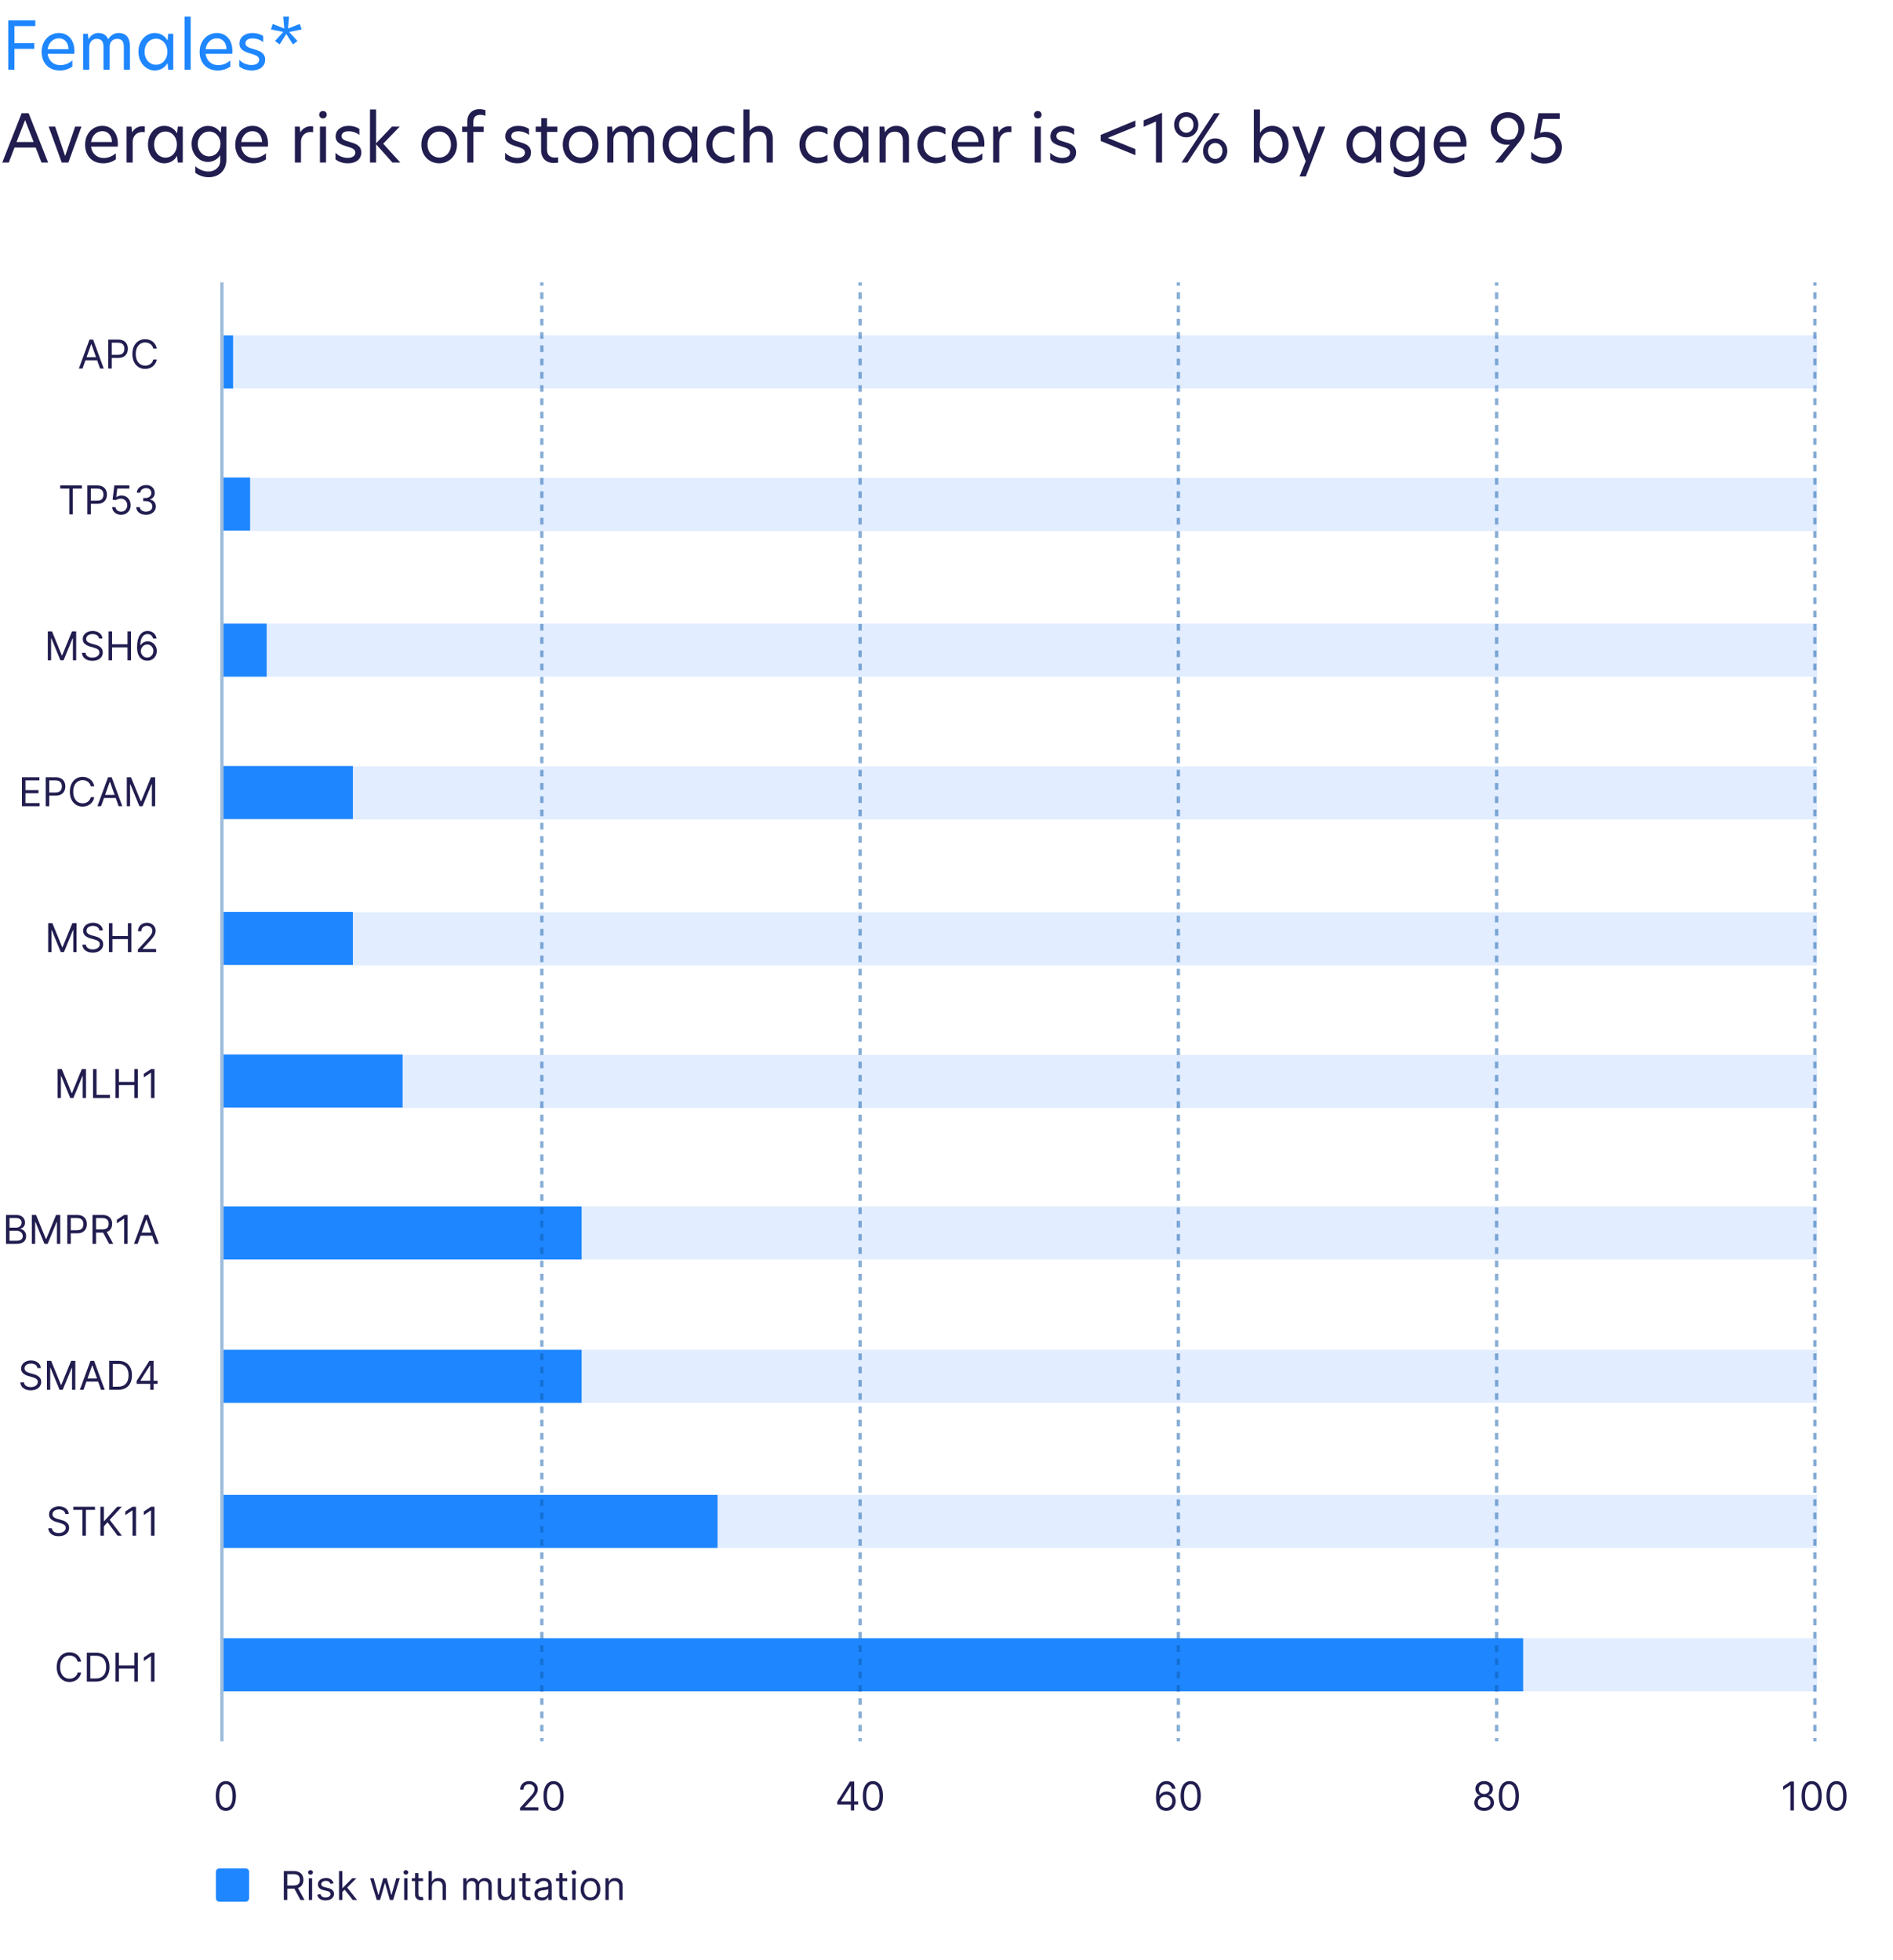 <?xml version="1.0" encoding="UTF-8"?>
<svg xmlns="http://www.w3.org/2000/svg" width="571" height="591" viewBox="0 0 571 591" fill="none">
  <path opacity="0.5" d="M548.133 101.136H68.133V117.136H548.133V101.136Z" fill="#C6DDFF"></path>
  <path opacity="0.5" d="M548.133 363.823H67.438V379.823H548.133V363.823Z" fill="#C6DDFF"></path>
  <path opacity="0.5" d="M548.133 407.073H67.438V423.073H548.133V407.073Z" fill="#C6DDFF"></path>
  <path opacity="0.5" d="M548.133 450.823H67.438V466.823H548.133V450.823Z" fill="#C6DDFF"></path>
  <path opacity="0.5" d="M548.133 494.073H67.438V510.073H548.133V494.073Z" fill="#C6DDFF"></path>
  <path opacity="0.5" d="M548.133 144.136H67.43V160.136H548.133V144.136Z" fill="#C6DDFF"></path>
  <path opacity="0.5" d="M548.133 188.074H67.427V204.074H548.133V188.074Z" fill="#C6DDFF"></path>
  <path opacity="0.5" d="M548.133 231.136H67.428V247.136H548.133V231.136Z" fill="#C6DDFF"></path>
  <path opacity="0.5" d="M548.133 275.136H68.133V291.136H548.133V275.136Z" fill="#C6DDFF"></path>
  <path opacity="0.5" d="M548.133 318.136H68.133V334.136H548.133V318.136Z" fill="#C6DDFF"></path>
  <path d="M70.308 101.136H67.456V117.136H70.308V101.136Z" fill="#1E86FF"></path>
  <path d="M75.438 144.012H67.43V160.012H75.438V144.012Z" fill="#1E86FF"></path>
  <path d="M80.438 188.074H67.427V204.074H80.438V188.074Z" fill="#1E86FF"></path>
  <path d="M106.438 231.012H67.428V247.012H106.438V231.012Z" fill="#1E86FF"></path>
  <path d="M106.437 275.012H67.442V291.012H106.437V275.012Z" fill="#1E86FF"></path>
  <path d="M121.438 318.012H67.438V334.012H121.438V318.012Z" fill="#1E86FF"></path>
  <path d="M175.437 363.823H67.438V379.823H175.437V363.823Z" fill="#1E86FF"></path>
  <path d="M175.437 407.073H67.438V423.073H175.437V407.073Z" fill="#1E86FF"></path>
  <path d="M216.438 450.823H67.438V466.823H216.438V450.823Z" fill="#1E86FF"></path>
  <path d="M459.438 494.073H67.438V510.073H459.438V494.073Z" fill="#1E86FF"></path>
  <path d="M74.133 563.497H66.133C65.581 563.497 65.133 563.945 65.133 564.497V572.497C65.133 573.05 65.581 573.497 66.133 573.497H74.133C74.685 573.497 75.133 573.05 75.133 572.497V564.497C75.133 563.945 74.685 563.497 74.133 563.497Z" fill="#1E86FF"></path>
  <path d="M85.606 572.997V564.27H88.554C89.236 564.27 89.796 564.386 90.233 564.619C90.671 564.849 90.995 565.166 91.205 565.569C91.415 565.973 91.52 566.432 91.52 566.946C91.52 567.46 91.415 567.916 91.205 568.314C90.995 568.711 90.672 569.024 90.238 569.251C89.803 569.476 89.248 569.588 88.571 569.588H86.185V568.633H88.537C89.003 568.633 89.378 568.565 89.662 568.429C89.949 568.292 90.157 568.099 90.284 567.849C90.415 567.596 90.481 567.295 90.481 566.946C90.481 566.596 90.415 566.291 90.284 566.03C90.154 565.768 89.945 565.567 89.658 565.425C89.371 565.28 88.992 565.207 88.52 565.207H86.662V572.997H85.606ZM89.713 569.077L91.861 572.997H90.634L88.52 569.077H89.713ZM93.145 572.997V566.452H94.151V572.997H93.145ZM93.656 565.361C93.46 565.361 93.291 565.294 93.149 565.16C93.01 565.027 92.94 564.866 92.94 564.679C92.94 564.491 93.01 564.331 93.149 564.197C93.291 564.064 93.46 563.997 93.656 563.997C93.852 563.997 94.02 564.064 94.159 564.197C94.301 564.331 94.372 564.491 94.372 564.679C94.372 564.866 94.301 565.027 94.159 565.16C94.02 565.294 93.852 565.361 93.656 565.361ZM100.629 567.917L99.725 568.173C99.669 568.023 99.585 567.876 99.474 567.734C99.366 567.589 99.219 567.47 99.031 567.376C98.844 567.282 98.603 567.236 98.311 567.236C97.91 567.236 97.576 567.328 97.309 567.513C97.045 567.694 96.913 567.926 96.913 568.207C96.913 568.457 97.004 568.655 97.186 568.8C97.368 568.944 97.652 569.065 98.038 569.162L99.01 569.4C99.595 569.542 100.031 569.76 100.318 570.052C100.605 570.342 100.748 570.716 100.748 571.173C100.748 571.548 100.64 571.883 100.424 572.179C100.211 572.474 99.913 572.707 99.529 572.878C99.146 573.048 98.7 573.133 98.192 573.133C97.524 573.133 96.971 572.988 96.534 572.699C96.096 572.409 95.819 571.986 95.703 571.429L96.657 571.19C96.748 571.542 96.92 571.807 97.173 571.983C97.429 572.159 97.763 572.247 98.174 572.247C98.643 572.247 99.015 572.148 99.291 571.949C99.569 571.747 99.708 571.506 99.708 571.224C99.708 570.997 99.629 570.807 99.47 570.653C99.311 570.497 99.067 570.381 98.737 570.304L97.646 570.048C97.047 569.906 96.606 569.686 96.325 569.388C96.047 569.086 95.907 568.71 95.907 568.258C95.907 567.889 96.011 567.562 96.219 567.278C96.429 566.994 96.714 566.771 97.075 566.609C97.439 566.447 97.851 566.366 98.311 566.366C98.959 566.366 99.467 566.508 99.836 566.792C100.208 567.077 100.472 567.452 100.629 567.917ZM103.199 570.611L103.182 569.366H103.387L106.25 566.452H107.495L104.444 569.537H104.358L103.199 570.611ZM102.262 572.997V564.27H103.268V572.997H102.262ZM106.421 572.997L103.864 569.758L104.58 569.059L107.699 572.997H106.421ZM113.647 572.997L111.653 566.452H112.71L114.124 571.463H114.193L115.59 566.452H116.664L118.045 571.446H118.113L119.528 566.452H120.585L118.59 572.997H117.602L116.17 567.969H116.068L114.636 572.997H113.647ZM121.914 572.997V566.452H122.92V572.997H121.914ZM122.426 565.361C122.23 565.361 122.06 565.294 121.918 565.16C121.779 565.027 121.71 564.866 121.71 564.679C121.71 564.491 121.779 564.331 121.918 564.197C122.06 564.064 122.23 563.997 122.426 563.997C122.622 563.997 122.789 564.064 122.928 564.197C123.07 564.331 123.141 564.491 123.141 564.679C123.141 564.866 123.07 565.027 122.928 565.16C122.789 565.294 122.622 565.361 122.426 565.361ZM127.608 566.452V567.304H124.216V566.452H127.608ZM125.205 564.883H126.211V571.122C126.211 571.406 126.252 571.619 126.334 571.761C126.42 571.9 126.527 571.994 126.658 572.042C126.792 572.088 126.932 572.111 127.08 572.111C127.191 572.111 127.282 572.105 127.353 572.094C127.424 572.079 127.481 572.068 127.523 572.059L127.728 572.963C127.66 572.988 127.564 573.014 127.442 573.04C127.32 573.068 127.165 573.082 126.978 573.082C126.694 573.082 126.415 573.021 126.143 572.899C125.873 572.777 125.648 572.591 125.469 572.341C125.293 572.091 125.205 571.775 125.205 571.395V564.883ZM130.268 569.059V572.997H129.262V564.27H130.268V567.474H130.353C130.506 567.136 130.736 566.868 131.043 566.669C131.353 566.467 131.765 566.366 132.279 566.366C132.725 566.366 133.116 566.456 133.451 566.635C133.786 566.811 134.046 567.082 134.231 567.449C134.418 567.812 134.512 568.275 134.512 568.838V572.997H133.506V568.906C133.506 568.386 133.371 567.984 133.101 567.7C132.834 567.413 132.464 567.27 131.989 567.27C131.66 567.27 131.364 567.339 131.103 567.479C130.844 567.618 130.64 567.821 130.489 568.088C130.341 568.355 130.268 568.679 130.268 569.059ZM139.727 572.997V566.452H140.698V567.474H140.784C140.92 567.125 141.14 566.854 141.444 566.66C141.748 566.464 142.113 566.366 142.539 566.366C142.971 566.366 143.33 566.464 143.617 566.66C143.907 566.854 144.133 567.125 144.295 567.474H144.363C144.531 567.136 144.782 566.868 145.117 566.669C145.453 566.467 145.855 566.366 146.323 566.366C146.909 566.366 147.387 566.55 147.759 566.916C148.132 567.28 148.318 567.846 148.318 568.616V572.997H147.312V568.616C147.312 568.133 147.18 567.788 146.916 567.581C146.651 567.373 146.34 567.27 145.982 567.27C145.522 567.27 145.166 567.409 144.913 567.687C144.66 567.963 144.534 568.312 144.534 568.736V572.997H143.511V568.514C143.511 568.142 143.39 567.842 143.149 567.615C142.907 567.385 142.596 567.27 142.215 567.27C141.954 567.27 141.71 567.339 141.482 567.479C141.258 567.618 141.076 567.811 140.937 568.058C140.801 568.302 140.732 568.585 140.732 568.906V572.997H139.727ZM154.281 570.321V566.452H155.287V572.997H154.281V571.889H154.213C154.06 572.221 153.821 572.504 153.497 572.737C153.173 572.967 152.764 573.082 152.27 573.082C151.861 573.082 151.497 572.993 151.179 572.814C150.861 572.632 150.611 572.359 150.429 571.996C150.247 571.629 150.156 571.167 150.156 570.611V566.452H151.162V570.542C151.162 571.02 151.296 571.4 151.563 571.684C151.833 571.969 152.176 572.111 152.594 572.111C152.844 572.111 153.098 572.047 153.357 571.919C153.618 571.791 153.837 571.595 154.013 571.331C154.192 571.067 154.281 570.73 154.281 570.321ZM159.976 566.452V567.304H156.584V566.452H159.976ZM157.572 564.883H158.578V571.122C158.578 571.406 158.619 571.619 158.701 571.761C158.787 571.9 158.895 571.994 159.025 572.042C159.159 572.088 159.299 572.111 159.447 572.111C159.558 572.111 159.649 572.105 159.72 572.094C159.791 572.079 159.848 572.068 159.89 572.059L160.095 572.963C160.027 572.988 159.932 573.014 159.809 573.04C159.687 573.068 159.532 573.082 159.345 573.082C159.061 573.082 158.782 573.021 158.51 572.899C158.24 572.777 158.015 572.591 157.836 572.341C157.66 572.091 157.572 571.775 157.572 571.395V564.883ZM163.415 573.15C163 573.15 162.623 573.072 162.285 572.916C161.947 572.757 161.679 572.528 161.48 572.23C161.281 571.929 161.182 571.565 161.182 571.139C161.182 570.764 161.255 570.46 161.403 570.227C161.551 569.991 161.748 569.807 161.996 569.673C162.243 569.54 162.515 569.44 162.814 569.375C163.115 569.307 163.417 569.253 163.721 569.213C164.119 569.162 164.442 569.123 164.689 569.098C164.939 569.069 165.121 569.023 165.234 568.957C165.351 568.892 165.409 568.778 165.409 568.616V568.582C165.409 568.162 165.294 567.835 165.064 567.602C164.836 567.369 164.491 567.253 164.028 567.253C163.548 567.253 163.172 567.358 162.899 567.568C162.626 567.778 162.434 568.003 162.324 568.241L161.369 567.9C161.54 567.503 161.767 567.193 162.051 566.971C162.338 566.747 162.65 566.591 162.988 566.503C163.329 566.412 163.665 566.366 163.994 566.366C164.204 566.366 164.446 566.392 164.719 566.443C164.994 566.491 165.26 566.592 165.515 566.746C165.774 566.899 165.988 567.131 166.159 567.44C166.329 567.75 166.415 568.165 166.415 568.684V572.997H165.409V572.111H165.358C165.29 572.253 165.176 572.405 165.017 572.567C164.858 572.729 164.646 572.866 164.382 572.98C164.118 573.094 163.795 573.15 163.415 573.15ZM163.568 572.247C163.966 572.247 164.301 572.169 164.574 572.013C164.849 571.856 165.057 571.655 165.196 571.407C165.338 571.16 165.409 570.9 165.409 570.628V569.707C165.366 569.758 165.272 569.805 165.128 569.848C164.986 569.888 164.821 569.923 164.633 569.954C164.449 569.983 164.268 570.008 164.092 570.031C163.919 570.051 163.778 570.068 163.67 570.082C163.409 570.116 163.165 570.172 162.937 570.248C162.713 570.322 162.531 570.434 162.392 570.585C162.255 570.733 162.187 570.934 162.187 571.19C162.187 571.54 162.317 571.804 162.575 571.983C162.836 572.159 163.167 572.247 163.568 572.247ZM171.097 566.452V567.304H167.705V566.452H171.097ZM168.693 564.883H169.699V571.122C169.699 571.406 169.74 571.619 169.823 571.761C169.908 571.9 170.016 571.994 170.146 572.042C170.28 572.088 170.421 572.111 170.568 572.111C170.679 572.111 170.77 572.105 170.841 572.094C170.912 572.079 170.969 572.068 171.011 572.059L171.216 572.963C171.148 572.988 171.053 573.014 170.931 573.04C170.808 573.068 170.654 573.082 170.466 573.082C170.182 573.082 169.904 573.021 169.631 572.899C169.361 572.777 169.136 572.591 168.958 572.341C168.781 572.091 168.693 571.775 168.693 571.395V564.883ZM172.61 572.997V566.452H173.615V572.997H172.61ZM173.121 565.361C172.925 565.361 172.756 565.294 172.614 565.16C172.475 565.027 172.405 564.866 172.405 564.679C172.405 564.491 172.475 564.331 172.614 564.197C172.756 564.064 172.925 563.997 173.121 563.997C173.317 563.997 173.485 564.064 173.624 564.197C173.766 564.331 173.837 564.491 173.837 564.679C173.837 564.866 173.766 565.027 173.624 565.16C173.485 565.294 173.317 565.361 173.121 565.361ZM178.116 573.133C177.525 573.133 177.007 572.993 176.561 572.711C176.118 572.43 175.771 572.037 175.521 571.531C175.274 571.025 175.15 570.434 175.15 569.758C175.15 569.077 175.274 568.481 175.521 567.973C175.771 567.464 176.118 567.069 176.561 566.788C177.007 566.507 177.525 566.366 178.116 566.366C178.707 566.366 179.224 566.507 179.667 566.788C180.113 567.069 180.46 567.464 180.707 567.973C180.957 568.481 181.082 569.077 181.082 569.758C181.082 570.434 180.957 571.025 180.707 571.531C180.46 572.037 180.113 572.43 179.667 572.711C179.224 572.993 178.707 573.133 178.116 573.133ZM178.116 572.23C178.565 572.23 178.934 572.115 179.224 571.885C179.514 571.655 179.728 571.352 179.868 570.977C180.007 570.602 180.076 570.196 180.076 569.758C180.076 569.321 180.007 568.913 179.868 568.535C179.728 568.157 179.514 567.852 179.224 567.619C178.934 567.386 178.565 567.27 178.116 567.27C177.667 567.27 177.298 567.386 177.008 567.619C176.719 567.852 176.504 568.157 176.365 568.535C176.226 568.913 176.156 569.321 176.156 569.758C176.156 570.196 176.226 570.602 176.365 570.977C176.504 571.352 176.719 571.655 177.008 571.885C177.298 572.115 177.667 572.23 178.116 572.23ZM183.623 569.059V572.997H182.617V566.452H183.589V567.474H183.674C183.828 567.142 184.06 566.875 184.373 566.673C184.685 566.469 185.089 566.366 185.583 566.366C186.026 566.366 186.414 566.457 186.747 566.639C187.079 566.818 187.337 567.091 187.522 567.457C187.707 567.821 187.799 568.281 187.799 568.838V572.997H186.793V568.906C186.793 568.392 186.66 567.991 186.393 567.704C186.126 567.415 185.759 567.27 185.293 567.27C184.972 567.27 184.685 567.339 184.433 567.479C184.183 567.618 183.985 567.821 183.84 568.088C183.695 568.355 183.623 568.679 183.623 569.059Z" fill="#211D4F"></path>
  <path d="M24.901 111.135H23.793L26.998 102.408H28.088L31.293 111.135H30.185L27.577 103.788H27.509L24.901 111.135ZM25.31 107.726H29.776V108.663H25.31V107.726ZM32.652 111.135V102.408H35.601C36.286 102.408 36.846 102.531 37.28 102.778C37.718 103.023 38.042 103.354 38.252 103.771C38.462 104.189 38.567 104.655 38.567 105.169C38.567 105.683 38.462 106.151 38.252 106.571C38.044 106.991 37.723 107.327 37.289 107.577C36.854 107.824 36.297 107.947 35.618 107.947H33.505V107.01H35.584C36.053 107.01 36.429 106.929 36.714 106.767C36.998 106.605 37.204 106.386 37.331 106.111C37.462 105.832 37.527 105.518 37.527 105.169C37.527 104.82 37.462 104.507 37.331 104.232C37.204 103.956 36.996 103.74 36.709 103.584C36.422 103.425 36.042 103.345 35.567 103.345H33.709V111.135H32.652ZM47.292 105.135H46.236C46.173 104.831 46.064 104.564 45.907 104.334C45.754 104.104 45.566 103.91 45.345 103.754C45.126 103.595 44.883 103.476 44.616 103.396C44.349 103.317 44.071 103.277 43.781 103.277C43.253 103.277 42.774 103.41 42.345 103.678C41.919 103.945 41.579 104.338 41.326 104.858C41.076 105.378 40.951 106.016 40.951 106.771C40.951 107.527 41.076 108.165 41.326 108.685C41.579 109.205 41.919 109.598 42.345 109.865C42.774 110.132 43.253 110.266 43.781 110.266C44.071 110.266 44.349 110.226 44.616 110.146C44.883 110.067 45.126 109.949 45.345 109.793C45.566 109.634 45.754 109.439 45.907 109.209C46.064 108.976 46.173 108.709 46.236 108.408H47.292C47.213 108.854 47.068 109.253 46.858 109.605C46.647 109.957 46.386 110.257 46.074 110.504C45.761 110.749 45.41 110.935 45.021 111.062C44.635 111.19 44.221 111.254 43.781 111.254C43.037 111.254 42.375 111.072 41.795 110.709C41.216 110.345 40.76 109.828 40.427 109.158C40.095 108.487 39.929 107.692 39.929 106.771C39.929 105.851 40.095 105.055 40.427 104.385C40.76 103.714 41.216 103.197 41.795 102.834C42.375 102.47 43.037 102.288 43.781 102.288C44.221 102.288 44.635 102.352 45.021 102.48C45.41 102.608 45.761 102.795 46.074 103.043C46.386 103.287 46.647 103.585 46.858 103.937C47.068 104.287 47.213 104.686 47.292 105.135Z" fill="#211D4F"></path>
  <path d="M18.165 147.345V146.407H24.71V147.345H21.966V155.135H20.909V147.345H18.165ZM26.341 155.135V146.407H29.29C29.975 146.407 30.535 146.531 30.969 146.778C31.407 147.022 31.731 147.353 31.941 147.771C32.151 148.189 32.256 148.655 32.256 149.169C32.256 149.683 32.151 150.15 31.941 150.571C31.733 150.991 31.413 151.326 30.978 151.576C30.543 151.824 29.986 151.947 29.307 151.947H27.194V151.01H29.273C29.742 151.01 30.119 150.929 30.402 150.767C30.687 150.605 30.893 150.386 31.02 150.111C31.151 149.832 31.216 149.518 31.216 149.169C31.216 148.819 31.151 148.507 31.02 148.231C30.893 147.956 30.685 147.74 30.398 147.584C30.111 147.424 29.731 147.345 29.256 147.345H27.398V155.135H26.341ZM36.532 155.254C36.032 155.254 35.582 155.155 35.182 154.956C34.781 154.757 34.46 154.484 34.219 154.138C33.977 153.791 33.845 153.396 33.822 152.953H34.845C34.885 153.348 35.064 153.674 35.382 153.933C35.703 154.189 36.087 154.316 36.532 154.316C36.891 154.316 37.209 154.233 37.487 154.065C37.768 153.897 37.989 153.667 38.148 153.375C38.309 153.079 38.391 152.745 38.391 152.373C38.391 151.993 38.307 151.653 38.139 151.355C37.974 151.054 37.747 150.816 37.457 150.643C37.167 150.47 36.837 150.382 36.464 150.379C36.197 150.376 35.923 150.417 35.642 150.503C35.361 150.585 35.129 150.691 34.947 150.822L33.959 150.703L34.487 146.407H39.021V147.345H35.373L35.067 149.919H35.118C35.297 149.777 35.521 149.659 35.791 149.565C36.061 149.471 36.342 149.424 36.635 149.424C37.169 149.424 37.645 149.552 38.062 149.808C38.483 150.061 38.812 150.407 39.051 150.848C39.292 151.288 39.413 151.791 39.413 152.356C39.413 152.913 39.288 153.41 39.038 153.848C38.791 154.282 38.45 154.626 38.016 154.879C37.581 155.129 37.087 155.254 36.532 155.254ZM44.055 155.254C43.492 155.254 42.991 155.157 42.551 154.964C42.113 154.771 41.765 154.503 41.507 154.159C41.251 153.812 41.112 153.41 41.089 152.953H42.163C42.186 153.234 42.282 153.477 42.453 153.682C42.623 153.883 42.846 154.04 43.122 154.15C43.397 154.261 43.703 154.316 44.038 154.316C44.413 154.316 44.745 154.251 45.035 154.12C45.325 153.99 45.552 153.808 45.717 153.575C45.882 153.342 45.964 153.072 45.964 152.765C45.964 152.444 45.884 152.162 45.725 151.917C45.566 151.67 45.333 151.477 45.026 151.338C44.72 151.199 44.345 151.129 43.901 151.129H43.203V150.191H43.901C44.248 150.191 44.552 150.129 44.813 150.004C45.078 149.879 45.284 149.703 45.431 149.476C45.582 149.248 45.657 148.981 45.657 148.674C45.657 148.379 45.592 148.122 45.461 147.903C45.331 147.684 45.146 147.514 44.907 147.392C44.671 147.27 44.393 147.209 44.072 147.209C43.771 147.209 43.487 147.264 43.22 147.375C42.956 147.483 42.74 147.64 42.572 147.848C42.404 148.052 42.313 148.299 42.299 148.589H41.276C41.294 148.132 41.431 147.731 41.69 147.388C41.948 147.041 42.286 146.771 42.704 146.578C43.124 146.385 43.586 146.288 44.089 146.288C44.629 146.288 45.092 146.397 45.478 146.616C45.865 146.832 46.161 147.118 46.369 147.473C46.576 147.828 46.68 148.211 46.68 148.623C46.68 149.115 46.551 149.534 46.292 149.88C46.036 150.227 45.688 150.467 45.248 150.601V150.669C45.799 150.76 46.23 150.994 46.539 151.372C46.849 151.747 47.004 152.211 47.004 152.765C47.004 153.24 46.874 153.666 46.616 154.044C46.36 154.419 46.011 154.714 45.568 154.93C45.124 155.146 44.62 155.254 44.055 155.254Z" fill="#211D4F"></path>
  <path d="M14.422 190.407H15.683L18.649 197.652H18.752L21.717 190.407H22.979V199.135H21.99V192.504H21.905L19.178 199.135H18.223L15.496 192.504H15.411V199.135H14.422V190.407ZM29.87 192.589C29.819 192.157 29.612 191.822 29.248 191.584C28.885 191.345 28.439 191.226 27.91 191.226C27.524 191.226 27.186 191.288 26.896 191.413C26.609 191.538 26.385 191.71 26.223 191.929C26.064 192.147 25.984 192.396 25.984 192.674C25.984 192.907 26.04 193.108 26.15 193.275C26.264 193.44 26.409 193.578 26.585 193.689C26.761 193.797 26.946 193.886 27.139 193.957C27.332 194.025 27.51 194.081 27.672 194.123L28.558 194.362C28.785 194.422 29.038 194.504 29.317 194.609C29.598 194.714 29.866 194.858 30.122 195.04C30.38 195.218 30.593 195.449 30.761 195.73C30.929 196.011 31.012 196.356 31.012 196.765C31.012 197.237 30.889 197.663 30.642 198.044C30.397 198.424 30.04 198.727 29.568 198.951C29.099 199.176 28.529 199.288 27.859 199.288C27.234 199.288 26.693 199.187 26.235 198.986C25.781 198.784 25.423 198.503 25.162 198.142C24.903 197.781 24.757 197.362 24.723 196.885H25.814C25.842 197.214 25.953 197.487 26.146 197.703C26.342 197.916 26.589 198.075 26.887 198.18C27.189 198.282 27.512 198.334 27.859 198.334C28.262 198.334 28.625 198.268 28.946 198.138C29.267 198.004 29.521 197.819 29.709 197.584C29.896 197.345 29.99 197.066 29.99 196.748C29.99 196.459 29.909 196.223 29.747 196.041C29.585 195.859 29.372 195.711 29.108 195.598C28.843 195.484 28.558 195.385 28.251 195.299L27.177 194.993C26.495 194.797 25.956 194.517 25.558 194.153C25.16 193.79 24.961 193.314 24.961 192.726C24.961 192.237 25.093 191.811 25.358 191.447C25.625 191.081 25.983 190.797 26.431 190.595C26.883 190.39 27.387 190.288 27.944 190.288C28.507 190.288 29.007 190.389 29.444 190.591C29.882 190.79 30.228 191.062 30.484 191.409C30.743 191.755 30.879 192.149 30.893 192.589H29.87ZM32.75 199.135V190.407H33.807V194.294H38.46V190.407H39.517V199.135H38.46V195.231H33.807V199.135H32.75ZM44.377 199.254C44.019 199.248 43.661 199.18 43.303 199.049C42.945 198.919 42.619 198.699 42.323 198.389C42.028 198.076 41.791 197.655 41.612 197.123C41.433 196.589 41.343 195.919 41.343 195.112C41.343 194.339 41.416 193.655 41.56 193.058C41.705 192.459 41.916 191.954 42.191 191.545C42.467 191.133 42.799 190.821 43.188 190.608C43.58 190.395 44.022 190.288 44.514 190.288C45.002 190.288 45.437 190.386 45.818 190.582C46.201 190.775 46.514 191.045 46.755 191.392C46.996 191.738 47.153 192.138 47.224 192.589H46.184C46.087 192.197 45.9 191.872 45.621 191.613C45.343 191.355 44.974 191.226 44.514 191.226C43.837 191.226 43.305 191.52 42.916 192.108C42.529 192.696 42.335 193.521 42.332 194.584H42.4C42.559 194.342 42.748 194.136 42.967 193.966C43.188 193.792 43.433 193.659 43.7 193.565C43.967 193.471 44.249 193.424 44.548 193.424C45.048 193.424 45.505 193.549 45.92 193.799C46.335 194.047 46.667 194.389 46.917 194.826C47.167 195.261 47.292 195.76 47.292 196.322C47.292 196.862 47.171 197.356 46.93 197.805C46.688 198.251 46.349 198.606 45.911 198.87C45.477 199.132 44.965 199.26 44.377 199.254ZM44.377 198.316C44.735 198.316 45.056 198.227 45.34 198.048C45.627 197.869 45.853 197.629 46.018 197.328C46.185 197.027 46.269 196.691 46.269 196.322C46.269 195.961 46.188 195.633 46.026 195.338C45.867 195.04 45.647 194.802 45.366 194.626C45.087 194.45 44.769 194.362 44.411 194.362C44.141 194.362 43.89 194.416 43.657 194.524C43.424 194.629 43.219 194.774 43.043 194.959C42.87 195.143 42.734 195.355 42.634 195.593C42.535 195.829 42.485 196.078 42.485 196.339C42.485 196.686 42.566 197.01 42.728 197.311C42.893 197.612 43.117 197.855 43.401 198.04C43.688 198.224 44.014 198.316 44.377 198.316Z" fill="#211D4F"></path>
  <path d="M6.619 243.135V234.407H11.886V235.345H7.676V238.294H11.613V239.231H7.676V242.197H11.954V243.135H6.619ZM13.791 243.135V234.407H16.74C17.424 234.407 17.984 234.531 18.419 234.778C18.856 235.022 19.18 235.353 19.39 235.771C19.601 236.189 19.706 236.655 19.706 237.169C19.706 237.683 19.601 238.15 19.39 238.571C19.183 238.991 18.862 239.326 18.427 239.576C17.993 239.824 17.436 239.947 16.757 239.947H14.643V239.01H16.723C17.192 239.01 17.568 238.929 17.852 238.767C18.136 238.605 18.342 238.386 18.47 238.111C18.601 237.832 18.666 237.518 18.666 237.169C18.666 236.819 18.601 236.507 18.47 236.231C18.342 235.956 18.135 235.74 17.848 235.584C17.561 235.424 17.18 235.345 16.706 235.345H14.848V243.135H13.791ZM28.431 237.135H27.374C27.312 236.831 27.202 236.564 27.046 236.334C26.892 236.103 26.705 235.91 26.483 235.754C26.265 235.595 26.022 235.476 25.755 235.396C25.488 235.316 25.209 235.277 24.919 235.277C24.391 235.277 23.912 235.41 23.483 235.677C23.057 235.944 22.718 236.338 22.465 236.858C22.215 237.378 22.09 238.015 22.09 238.771C22.09 239.527 22.215 240.165 22.465 240.684C22.718 241.204 23.057 241.598 23.483 241.865C23.912 242.132 24.391 242.265 24.919 242.265C25.209 242.265 25.488 242.226 25.755 242.146C26.022 242.066 26.265 241.949 26.483 241.792C26.705 241.633 26.892 241.439 27.046 241.209C27.202 240.976 27.312 240.709 27.374 240.407H28.431C28.351 240.853 28.206 241.253 27.996 241.605C27.786 241.957 27.525 242.257 27.212 242.504C26.9 242.748 26.549 242.934 26.16 243.062C25.773 243.19 25.36 243.254 24.919 243.254C24.175 243.254 23.513 243.072 22.934 242.709C22.354 242.345 21.898 241.828 21.566 241.157C21.233 240.487 21.067 239.691 21.067 238.771C21.067 237.851 21.233 237.055 21.566 236.385C21.898 235.714 22.354 235.197 22.934 234.834C23.513 234.47 24.175 234.288 24.919 234.288C25.36 234.288 25.773 234.352 26.16 234.48C26.549 234.608 26.9 234.795 27.212 235.042C27.525 235.287 27.786 235.585 27.996 235.937C28.206 236.287 28.351 236.686 28.431 237.135ZM30.497 243.135H29.389L32.593 234.407H33.684L36.889 243.135H35.781L33.173 235.788H33.105L30.497 243.135ZM30.906 239.726H35.372V240.663H30.906V239.726ZM38.248 234.407H39.509L42.475 241.652H42.578L45.544 234.407H46.805V243.135H45.816V236.504H45.731L43.004 243.135H42.049L39.322 236.504H39.237V243.135H38.248V234.407Z" fill="#211D4F"></path>
  <path d="M14.533 278.407H15.794L18.76 285.652H18.863L21.829 278.407H23.09V287.135H22.101V280.504H22.016L19.289 287.135H18.334L15.607 280.504H15.522V287.135H14.533V278.407ZM29.982 280.589C29.93 280.157 29.723 279.822 29.36 279.584C28.996 279.345 28.55 279.226 28.021 279.226C27.635 279.226 27.297 279.288 27.007 279.413C26.72 279.538 26.496 279.71 26.334 279.929C26.175 280.147 26.095 280.396 26.095 280.674C26.095 280.907 26.151 281.108 26.262 281.275C26.375 281.44 26.52 281.578 26.696 281.689C26.872 281.797 27.057 281.886 27.25 281.957C27.443 282.025 27.621 282.081 27.783 282.123L28.669 282.362C28.896 282.422 29.149 282.504 29.428 282.609C29.709 282.714 29.977 282.858 30.233 283.04C30.492 283.218 30.705 283.449 30.872 283.73C31.04 284.011 31.124 284.356 31.124 284.765C31.124 285.237 31 285.663 30.753 286.044C30.509 286.424 30.151 286.727 29.679 286.951C29.21 287.176 28.641 287.288 27.97 287.288C27.345 287.288 26.804 287.187 26.347 286.986C25.892 286.784 25.534 286.503 25.273 286.142C25.014 285.781 24.868 285.362 24.834 284.885H25.925C25.953 285.214 26.064 285.487 26.257 285.703C26.453 285.916 26.7 286.075 26.999 286.18C27.3 286.282 27.624 286.334 27.97 286.334C28.374 286.334 28.736 286.268 29.057 286.138C29.378 286.004 29.632 285.819 29.82 285.584C30.007 285.345 30.101 285.066 30.101 284.748C30.101 284.459 30.02 284.223 29.858 284.041C29.696 283.859 29.483 283.711 29.219 283.598C28.955 283.484 28.669 283.385 28.362 283.299L27.288 282.993C26.607 282.797 26.067 282.517 25.669 282.153C25.271 281.79 25.073 281.314 25.073 280.726C25.073 280.237 25.205 279.811 25.469 279.447C25.736 279.081 26.094 278.797 26.543 278.595C26.994 278.39 27.499 278.288 28.055 278.288C28.618 278.288 29.118 278.389 29.555 278.591C29.993 278.79 30.34 279.062 30.595 279.409C30.854 279.755 30.99 280.149 31.004 280.589H29.982ZM32.861 287.135V278.407H33.918V282.294H38.572V278.407H39.628V287.135H38.572V283.231H33.918V287.135H32.861ZM41.591 287.135V286.368L44.471 283.214C44.809 282.845 45.088 282.524 45.307 282.251C45.525 281.976 45.687 281.717 45.792 281.476C45.9 281.231 45.954 280.976 45.954 280.709C45.954 280.402 45.88 280.136 45.733 279.912C45.588 279.687 45.389 279.514 45.136 279.392C44.883 279.27 44.599 279.209 44.284 279.209C43.949 279.209 43.656 279.278 43.406 279.417C43.159 279.554 42.967 279.745 42.831 279.993C42.697 280.24 42.63 280.53 42.63 280.862H41.625C41.625 280.351 41.743 279.902 41.978 279.515C42.214 279.129 42.535 278.828 42.942 278.612C43.351 278.396 43.809 278.288 44.318 278.288C44.829 278.288 45.282 278.396 45.677 278.612C46.072 278.828 46.382 279.119 46.606 279.486C46.831 279.852 46.943 280.26 46.943 280.709C46.943 281.03 46.885 281.343 46.768 281.65C46.655 281.954 46.456 282.294 46.172 282.669C45.89 283.041 45.5 283.495 45 284.032L43.04 286.129V286.197H47.096V287.135H41.591Z" fill="#211D4F"></path>
  <path d="M17.385 322.407H18.646L21.612 329.652H21.714L24.68 322.407H25.942V331.135H24.953V324.504H24.868L22.14 331.135H21.186L18.459 324.504H18.373V331.135H17.385V322.407ZM28.061 331.135V322.407H29.117V330.197H33.174V331.135H28.061ZM34.811 331.135V322.407H35.867V326.294H40.521V322.407H41.578V331.135H40.521V327.231H35.867V331.135H34.811ZM46.608 322.407V331.135H45.551V323.515H45.5L43.37 324.93V323.856L45.551 322.407H46.608Z" fill="#211D4F"></path>
  <path d="M1.811 375.135V366.407H4.862C5.47 366.407 5.971 366.513 6.366 366.723C6.761 366.93 7.055 367.21 7.248 367.562C7.441 367.912 7.538 368.299 7.538 368.726C7.538 369.101 7.471 369.41 7.338 369.655C7.207 369.899 7.034 370.092 6.818 370.234C6.605 370.376 6.373 370.481 6.123 370.549V370.635C6.39 370.652 6.659 370.745 6.928 370.916C7.198 371.086 7.424 371.331 7.606 371.649C7.788 371.967 7.879 372.356 7.879 372.816C7.879 373.254 7.779 373.647 7.58 373.997C7.382 374.346 7.068 374.623 6.639 374.828C6.21 375.032 5.651 375.135 4.964 375.135H1.811ZM2.867 374.197H4.964C5.654 374.197 6.144 374.064 6.434 373.797C6.727 373.527 6.873 373.2 6.873 372.816C6.873 372.521 6.798 372.248 6.647 371.998C6.497 371.745 6.282 371.544 6.004 371.393C5.725 371.24 5.396 371.163 5.015 371.163H2.867V374.197ZM2.867 370.243H4.828C5.146 370.243 5.433 370.18 5.688 370.055C5.947 369.93 6.151 369.754 6.302 369.527C6.455 369.299 6.532 369.032 6.532 368.726C6.532 368.342 6.399 368.017 6.132 367.75C5.865 367.48 5.441 367.345 4.862 367.345H2.867V370.243ZM9.615 366.407H10.877L13.842 373.652H13.945L16.911 366.407H18.172V375.135H17.183V368.504H17.098L14.371 375.135H13.416L10.689 368.504H10.604V375.135H9.615V366.407ZM20.291 375.135V366.407H23.24C23.924 366.407 24.484 366.531 24.919 366.778C25.356 367.022 25.68 367.353 25.89 367.771C26.101 368.189 26.206 368.655 26.206 369.169C26.206 369.683 26.101 370.15 25.89 370.571C25.683 370.991 25.362 371.326 24.927 371.576C24.493 371.824 23.936 371.947 23.257 371.947H21.143V371.01H23.223C23.692 371.01 24.068 370.929 24.352 370.767C24.636 370.605 24.842 370.386 24.97 370.111C25.101 369.832 25.166 369.518 25.166 369.169C25.166 368.819 25.101 368.507 24.97 368.231C24.842 367.956 24.635 367.74 24.348 367.584C24.061 367.424 23.68 367.345 23.206 367.345H21.348V375.135H20.291ZM27.908 375.135V366.407H30.857C31.539 366.407 32.099 366.524 32.536 366.757C32.974 366.987 33.297 367.304 33.508 367.707C33.718 368.111 33.823 368.569 33.823 369.084C33.823 369.598 33.718 370.054 33.508 370.451C33.297 370.849 32.975 371.162 32.54 371.389C32.106 371.613 31.55 371.726 30.874 371.726H28.488V370.771H30.84C31.306 370.771 31.681 370.703 31.965 370.566C32.252 370.43 32.459 370.237 32.587 369.987C32.718 369.734 32.783 369.433 32.783 369.084C32.783 368.734 32.718 368.429 32.587 368.167C32.456 367.906 32.248 367.704 31.961 367.562C31.674 367.417 31.294 367.345 30.823 367.345H28.965V375.135H27.908ZM32.016 371.214L34.164 375.135H32.937L30.823 371.214H32.016ZM38.499 366.407V375.135H37.442V367.515H37.391L35.26 368.93V367.856L37.442 366.407H38.499ZM41.52 375.135H40.412L43.617 366.407H44.708L47.912 375.135H46.804L44.196 367.788H44.128L41.52 375.135ZM41.929 371.726H46.395V372.663H41.929V371.726Z" fill="#211D4F"></path>
  <path d="M11.283 412.589C11.231 412.157 11.024 411.822 10.66 411.584C10.297 411.345 9.851 411.226 9.322 411.226C8.936 411.226 8.598 411.288 8.308 411.413C8.021 411.538 7.797 411.71 7.635 411.929C7.476 412.147 7.396 412.396 7.396 412.674C7.396 412.907 7.452 413.108 7.562 413.275C7.676 413.44 7.821 413.578 7.997 413.689C8.173 413.797 8.358 413.886 8.551 413.957C8.744 414.025 8.922 414.081 9.084 414.123L9.97 414.362C10.197 414.422 10.45 414.504 10.729 414.609C11.01 414.714 11.278 414.858 11.534 415.04C11.792 415.218 12.005 415.449 12.173 415.73C12.341 416.011 12.425 416.356 12.425 416.765C12.425 417.237 12.301 417.663 12.054 418.044C11.809 418.424 11.451 418.727 10.98 418.951C10.511 419.176 9.942 419.288 9.271 419.288C8.646 419.288 8.105 419.187 7.648 418.986C7.193 418.784 6.835 418.503 6.574 418.142C6.315 417.781 6.169 417.362 6.135 416.885H7.226C7.254 417.214 7.365 417.487 7.558 417.703C7.754 417.916 8.001 418.075 8.3 418.18C8.601 418.282 8.925 418.334 9.271 418.334C9.675 418.334 10.037 418.268 10.358 418.138C10.679 418.004 10.933 417.819 11.12 417.584C11.308 417.345 11.402 417.066 11.402 416.748C11.402 416.459 11.321 416.223 11.159 416.041C10.997 415.859 10.784 415.711 10.52 415.598C10.255 415.484 9.97 415.385 9.663 415.299L8.589 414.993C7.907 414.797 7.368 414.517 6.97 414.153C6.572 413.79 6.373 413.314 6.373 412.726C6.373 412.237 6.506 411.811 6.77 411.447C7.037 411.081 7.395 410.797 7.844 410.595C8.295 410.39 8.8 410.288 9.356 410.288C9.919 410.288 10.419 410.389 10.856 410.591C11.294 410.79 11.64 411.062 11.896 411.409C12.155 411.755 12.291 412.149 12.305 412.589H11.283ZM14.162 410.407H15.423L18.389 417.652H18.492L21.457 410.407H22.719V419.135H21.73V412.504H21.645L18.918 419.135H17.963L15.236 412.504H15.151V419.135H14.162V410.407ZM25.196 419.135H24.088L27.292 410.407H28.383L31.588 419.135H30.48L27.872 411.788H27.804L25.196 419.135ZM25.605 415.726H30.071V416.663H25.605V415.726ZM35.64 419.135H32.947V410.407H35.76C36.606 410.407 37.331 410.582 37.933 410.932C38.535 411.278 38.997 411.777 39.318 412.427C39.639 413.075 39.8 413.851 39.8 414.754C39.8 415.663 39.638 416.446 39.314 417.102C38.99 417.755 38.518 418.258 37.899 418.611C37.28 418.96 36.527 419.135 35.64 419.135ZM34.004 418.197H35.572C36.294 418.197 36.892 418.058 37.366 417.78C37.841 417.501 38.194 417.105 38.427 416.591C38.66 416.076 38.777 415.464 38.777 414.754C38.777 414.049 38.662 413.443 38.432 412.934C38.202 412.423 37.858 412.031 37.4 411.758C36.943 411.483 36.373 411.345 35.692 411.345H34.004V418.197ZM41.214 417.345V416.476L45.05 410.407H45.68V411.754H45.254L42.356 416.339V416.407H47.521V417.345H41.214ZM45.322 419.135V417.081V416.676V410.407H46.328V419.135H45.322Z" fill="#211D4F"></path>
  <path d="M19.708 456.589C19.657 456.157 19.45 455.822 19.086 455.584C18.723 455.345 18.276 455.226 17.748 455.226C17.362 455.226 17.024 455.288 16.734 455.413C16.447 455.538 16.223 455.71 16.061 455.929C15.901 456.147 15.822 456.396 15.822 456.674C15.822 456.907 15.877 457.108 15.988 457.275C16.102 457.44 16.247 457.578 16.423 457.689C16.599 457.797 16.784 457.886 16.977 457.957C17.17 458.025 17.347 458.081 17.509 458.123L18.396 458.362C18.623 458.422 18.876 458.504 19.154 458.609C19.436 458.714 19.704 458.858 19.96 459.04C20.218 459.218 20.431 459.449 20.599 459.73C20.767 460.011 20.85 460.356 20.85 460.765C20.85 461.237 20.727 461.663 20.48 462.044C20.235 462.424 19.877 462.727 19.406 462.951C18.937 463.176 18.367 463.288 17.697 463.288C17.072 463.288 16.531 463.187 16.073 462.986C15.619 462.784 15.261 462.503 14.999 462.142C14.741 461.781 14.595 461.362 14.56 460.885H15.651C15.68 461.214 15.791 461.487 15.984 461.703C16.18 461.916 16.427 462.075 16.725 462.18C17.026 462.282 17.35 462.334 17.697 462.334C18.1 462.334 18.462 462.268 18.784 462.138C19.105 462.004 19.359 461.819 19.546 461.584C19.734 461.345 19.828 461.066 19.828 460.748C19.828 460.459 19.747 460.223 19.585 460.041C19.423 459.859 19.21 459.711 18.945 459.598C18.681 459.484 18.396 459.385 18.089 459.299L17.015 458.993C16.333 458.797 15.793 458.517 15.396 458.153C14.998 457.79 14.799 457.314 14.799 456.726C14.799 456.237 14.931 455.811 15.195 455.447C15.463 455.081 15.82 454.797 16.269 454.595C16.721 454.39 17.225 454.288 17.782 454.288C18.345 454.288 18.845 454.389 19.282 454.591C19.72 454.79 20.066 455.062 20.322 455.409C20.58 455.755 20.717 456.149 20.731 456.589H19.708ZM22.111 455.345V454.407H28.656V455.345H25.912V463.135H24.855V455.345H22.111ZM30.287 463.135V454.407H31.344V458.737H31.446L35.367 454.407H36.747L33.083 458.345L36.747 463.135H35.469L32.435 459.078L31.344 460.305V463.135H30.287ZM41.03 454.407V463.135H39.973V455.515H39.922L37.791 456.93V455.856L39.973 454.407H41.03ZM46.608 454.407V463.135H45.551V455.515H45.5L43.37 456.93V455.856L45.551 454.407H46.608Z" fill="#211D4F"></path>
  <path d="M24.478 501.135H23.421C23.359 500.831 23.249 500.564 23.093 500.334C22.94 500.103 22.752 499.91 22.53 499.754C22.312 499.595 22.069 499.476 21.802 499.396C21.535 499.316 21.256 499.277 20.967 499.277C20.438 499.277 19.959 499.41 19.53 499.677C19.104 499.944 18.765 500.338 18.512 500.858C18.262 501.378 18.137 502.015 18.137 502.771C18.137 503.527 18.262 504.165 18.512 504.684C18.765 505.204 19.104 505.598 19.53 505.865C19.959 506.132 20.438 506.265 20.967 506.265C21.256 506.265 21.535 506.226 21.802 506.146C22.069 506.066 22.312 505.949 22.53 505.792C22.752 505.633 22.94 505.439 23.093 505.209C23.249 504.976 23.359 504.709 23.421 504.407H24.478C24.398 504.853 24.253 505.253 24.043 505.605C23.833 505.957 23.572 506.257 23.259 506.504C22.947 506.748 22.596 506.934 22.207 507.062C21.82 507.19 21.407 507.254 20.967 507.254C20.222 507.254 19.56 507.072 18.981 506.709C18.401 506.345 17.945 505.828 17.613 505.157C17.28 504.487 17.114 503.691 17.114 502.771C17.114 501.851 17.28 501.055 17.613 500.385C17.945 499.714 18.401 499.197 18.981 498.834C19.56 498.47 20.222 498.288 20.967 498.288C21.407 498.288 21.82 498.352 22.207 498.48C22.596 498.608 22.947 498.795 23.259 499.042C23.572 499.287 23.833 499.585 24.043 499.937C24.253 500.287 24.398 500.686 24.478 501.135ZM28.879 507.135H26.186V498.407H28.998C29.845 498.407 30.569 498.582 31.172 498.932C31.774 499.278 32.235 499.777 32.556 500.427C32.877 501.075 33.038 501.851 33.038 502.754C33.038 503.663 32.876 504.446 32.552 505.102C32.228 505.755 31.757 506.258 31.137 506.611C30.518 506.96 29.765 507.135 28.879 507.135ZM27.242 506.197H28.811C29.532 506.197 30.13 506.058 30.605 505.78C31.079 505.501 31.433 505.105 31.666 504.591C31.899 504.076 32.015 503.464 32.015 502.754C32.015 502.049 31.9 501.443 31.67 500.934C31.44 500.423 31.096 500.031 30.639 499.758C30.181 499.483 29.612 499.345 28.93 499.345H27.242V506.197ZM34.811 507.135V498.407H35.867V502.294H40.521V498.407H41.578V507.135H40.521V503.231H35.867V507.135H34.811ZM46.608 498.407V507.135H45.551V499.515H45.5L43.37 500.93V499.856L45.551 498.407H46.608Z" fill="#211D4F"></path>
  <path d="M67.438 85.164H66.438V525.164H67.438V85.164Z" fill="#0B58A9" fill-opacity="0.4"></path>
  <path fill-rule="evenodd" clip-rule="evenodd" d="M162.938 86.164V85.164H163.938V86.164H162.938ZM162.938 90.164V88.164H163.938V90.164H162.938ZM162.938 94.164V92.164H163.938V94.164H162.938ZM162.938 98.164V96.164H163.938V98.164H162.938ZM162.938 102.164V100.164H163.938V102.164H162.938ZM162.938 106.164V104.164H163.938V106.164H162.938ZM162.938 110.164V108.164H163.938V110.164H162.938ZM162.938 114.164V112.164H163.938V114.164H162.938ZM162.938 118.164V116.164H163.938V118.164H162.938ZM162.938 122.164V120.164H163.938V122.164H162.938ZM162.938 126.164V124.164H163.938V126.164H162.938ZM162.938 130.164V128.164H163.938V130.164H162.938ZM162.938 134.164V132.164H163.938V134.164H162.938ZM162.938 138.164V136.164H163.938V138.164H162.938ZM162.938 142.164V140.164H163.938V142.164H162.938ZM162.938 146.164V144.164H163.938V146.164H162.938ZM162.938 150.164V148.164H163.938V150.164H162.938ZM162.938 154.164V152.164H163.938V154.164H162.938ZM162.938 158.164V156.164H163.938V158.164H162.938ZM162.938 162.164V160.164H163.938V162.164H162.938ZM162.938 166.164V164.164H163.938V166.164H162.938ZM162.938 170.164V168.164H163.938V170.164H162.938ZM162.938 174.164V172.164H163.938V174.164H162.938ZM162.938 178.164V176.164H163.938V178.164H162.938ZM162.938 182.164V180.164H163.938V182.164H162.938ZM162.938 186.164V184.164H163.938V186.164H162.938ZM162.938 190.164V188.164H163.938V190.164H162.938ZM162.938 194.164V192.164H163.938V194.164H162.938ZM162.938 198.164V196.164H163.938V198.164H162.938ZM162.938 202.164V200.164H163.938V202.164H162.938ZM162.938 206.164V204.164H163.938V206.164H162.938ZM162.938 210.164V208.164H163.938V210.164H162.938ZM162.938 214.164V212.164H163.938V214.164H162.938ZM162.938 218.164V216.164H163.938V218.164H162.938ZM162.938 222.164V220.164H163.938V222.164H162.938ZM162.938 226.164V224.164H163.938V226.164H162.938ZM162.938 230.164V228.164H163.938V230.164H162.938ZM162.938 234.164V232.164H163.938V234.164H162.938ZM162.938 238.164V236.164H163.938V238.164H162.938ZM162.938 242.164V240.164H163.938V242.164H162.938ZM162.938 246.164V244.164H163.938V246.164H162.938ZM162.938 250.164V248.164H163.938V250.164H162.938ZM162.938 254.164V252.164H163.938V254.164H162.938ZM162.938 258.164V256.164H163.938V258.164H162.938ZM162.938 262.164V260.164H163.938V262.164H162.938ZM162.938 266.164V264.164H163.938V266.164H162.938ZM162.938 270.164V268.164H163.938V270.164H162.938ZM162.938 274.164V272.164H163.938V274.164H162.938ZM162.938 278.164V276.164H163.938V278.164H162.938ZM162.938 282.164V280.164H163.938V282.164H162.938ZM162.938 286.164V284.164H163.938V286.164H162.938ZM162.938 290.164V288.164H163.938V290.164H162.938ZM162.938 294.164V292.164H163.938V294.164H162.938ZM162.938 298.164V296.164H163.938V298.164H162.938ZM162.938 302.164V300.164H163.938V302.164H162.938ZM162.938 306.164V304.164H163.938V306.164H162.938ZM162.938 310.164V308.164H163.938V310.164H162.938ZM162.938 314.164V312.164H163.938V314.164H162.938ZM162.938 318.164V316.164H163.938V318.164H162.938ZM162.938 322.164V320.164H163.938V322.164H162.938ZM162.938 326.164V324.164H163.938V326.164H162.938ZM162.938 330.164V328.164H163.938V330.164H162.938ZM162.938 334.164V332.164H163.938V334.164H162.938ZM162.938 338.164V336.164H163.938V338.164H162.938ZM162.938 342.164V340.164H163.938V342.164H162.938ZM162.938 346.164V344.164H163.938V346.164H162.938ZM162.938 350.164V348.164H163.938V350.164H162.938ZM162.938 354.164V352.164H163.938V354.164H162.938ZM162.938 358.164V356.164H163.938V358.164H162.938ZM162.938 362.164V360.164H163.938V362.164H162.938ZM162.938 366.164V364.164H163.938V366.164H162.938ZM162.938 370.164V368.164H163.938V370.164H162.938ZM162.938 374.164V372.164H163.938V374.164H162.938ZM162.938 378.164V376.164H163.938V378.164H162.938ZM162.938 382.164V380.164H163.938V382.164H162.938ZM162.938 386.164V384.164H163.938V386.164H162.938ZM162.938 390.164V388.164H163.938V390.164H162.938ZM162.938 394.164V392.164H163.938V394.164H162.938ZM162.938 398.164V396.164H163.938V398.164H162.938ZM162.938 402.164V400.164H163.938V402.164H162.938ZM162.938 406.164V404.164H163.938V406.164H162.938ZM162.938 410.164V408.164H163.938V410.164H162.938ZM162.938 414.164V412.164H163.938V414.164H162.938ZM162.938 418.164V416.164H163.938V418.164H162.938ZM162.938 422.164V420.164H163.938V422.164H162.938ZM162.938 426.164V424.164H163.938V426.164H162.938ZM162.938 430.164V428.164H163.938V430.164H162.938ZM162.938 434.164V432.164H163.938V434.164H162.938ZM162.938 438.164V436.164H163.938V438.164H162.938ZM162.938 442.164V440.164H163.938V442.164H162.938ZM162.938 446.164V444.164H163.938V446.164H162.938ZM162.938 450.164V448.164H163.938V450.164H162.938ZM162.938 454.164V452.164H163.938V454.164H162.938ZM162.938 458.164V456.164H163.938V458.164H162.938ZM162.938 462.164V460.164H163.938V462.164H162.938ZM162.938 466.164V464.164H163.938V466.164H162.938ZM162.938 470.164V468.164H163.938V470.164H162.938ZM162.938 474.164V472.164H163.938V474.164H162.938ZM162.938 478.164V476.164H163.938V478.164H162.938ZM162.938 482.164V480.164H163.938V482.164H162.938ZM162.938 486.164V484.164H163.938V486.164H162.938ZM162.938 490.164V488.164H163.938V490.164H162.938ZM162.938 494.164V492.164H163.938V494.164H162.938ZM162.938 498.164V496.164H163.938V498.164H162.938ZM162.938 502.164V500.164H163.938V502.164H162.938ZM162.938 506.164V504.164H163.938V506.164H162.938ZM162.938 510.164V508.164H163.938V510.164H162.938ZM162.938 514.164V512.164H163.938V514.164H162.938ZM162.938 518.164V516.164H163.938V518.164H162.938ZM162.938 522.164V520.164H163.938V522.164H162.938ZM162.938 525.164V524.164H163.938V525.164H162.938Z" fill="#0B58A9" fill-opacity="0.49"></path>
  <path fill-rule="evenodd" clip-rule="evenodd" d="M258.938 86.164V85.164H259.938V86.164H258.938ZM258.938 90.164V88.164H259.938V90.164H258.938ZM258.938 94.164V92.164H259.938V94.164H258.938ZM258.938 98.164V96.164H259.938V98.164H258.938ZM258.938 102.164V100.164H259.938V102.164H258.938ZM258.938 106.164V104.164H259.938V106.164H258.938ZM258.938 110.164V108.164H259.938V110.164H258.938ZM258.938 114.164V112.164H259.938V114.164H258.938ZM258.938 118.164V116.164H259.938V118.164H258.938ZM258.938 122.164V120.164H259.938V122.164H258.938ZM258.938 126.164V124.164H259.938V126.164H258.938ZM258.938 130.164V128.164H259.938V130.164H258.938ZM258.938 134.164V132.164H259.938V134.164H258.938ZM258.938 138.164V136.164H259.938V138.164H258.938ZM258.938 142.164V140.164H259.938V142.164H258.938ZM258.938 146.164V144.164H259.938V146.164H258.938ZM258.938 150.164V148.164H259.938V150.164H258.938ZM258.938 154.164V152.164H259.938V154.164H258.938ZM258.938 158.164V156.164H259.938V158.164H258.938ZM258.938 162.164V160.164H259.938V162.164H258.938ZM258.938 166.164V164.164H259.938V166.164H258.938ZM258.938 170.164V168.164H259.938V170.164H258.938ZM258.938 174.164V172.164H259.938V174.164H258.938ZM258.938 178.164V176.164H259.938V178.164H258.938ZM258.938 182.164V180.164H259.938V182.164H258.938ZM258.938 186.164V184.164H259.938V186.164H258.938ZM258.938 190.164V188.164H259.938V190.164H258.938ZM258.938 194.164V192.164H259.938V194.164H258.938ZM258.938 198.164V196.164H259.938V198.164H258.938ZM258.938 202.164V200.164H259.938V202.164H258.938ZM258.938 206.164V204.164H259.938V206.164H258.938ZM258.938 210.164V208.164H259.938V210.164H258.938ZM258.938 214.164V212.164H259.938V214.164H258.938ZM258.938 218.164V216.164H259.938V218.164H258.938ZM258.938 222.164V220.164H259.938V222.164H258.938ZM258.938 226.164V224.164H259.938V226.164H258.938ZM258.938 230.164V228.164H259.938V230.164H258.938ZM258.938 234.164V232.164H259.938V234.164H258.938ZM258.938 238.164V236.164H259.938V238.164H258.938ZM258.938 242.164V240.164H259.938V242.164H258.938ZM258.938 246.164V244.164H259.938V246.164H258.938ZM258.938 250.164V248.164H259.938V250.164H258.938ZM258.938 254.164V252.164H259.938V254.164H258.938ZM258.938 258.164V256.164H259.938V258.164H258.938ZM258.938 262.164V260.164H259.938V262.164H258.938ZM258.938 266.164V264.164H259.938V266.164H258.938ZM258.938 270.164V268.164H259.938V270.164H258.938ZM258.938 274.164V272.164H259.938V274.164H258.938ZM258.938 278.164V276.164H259.938V278.164H258.938ZM258.938 282.164V280.164H259.938V282.164H258.938ZM258.938 286.164V284.164H259.938V286.164H258.938ZM258.938 290.164V288.164H259.938V290.164H258.938ZM258.938 294.164V292.164H259.938V294.164H258.938ZM258.938 298.164V296.164H259.938V298.164H258.938ZM258.938 302.164V300.164H259.938V302.164H258.938ZM258.938 306.164V304.164H259.938V306.164H258.938ZM258.938 310.164V308.164H259.938V310.164H258.938ZM258.938 314.164V312.164H259.938V314.164H258.938ZM258.938 318.164V316.164H259.938V318.164H258.938ZM258.938 322.164V320.164H259.938V322.164H258.938ZM258.938 326.164V324.164H259.938V326.164H258.938ZM258.938 330.164V328.164H259.938V330.164H258.938ZM258.938 334.164V332.164H259.938V334.164H258.938ZM258.938 338.164V336.164H259.938V338.164H258.938ZM258.938 342.164V340.164H259.938V342.164H258.938ZM258.938 346.164V344.164H259.938V346.164H258.938ZM258.938 350.164V348.164H259.938V350.164H258.938ZM258.938 354.164V352.164H259.938V354.164H258.938ZM258.938 358.164V356.164H259.938V358.164H258.938ZM258.938 362.164V360.164H259.938V362.164H258.938ZM258.938 366.164V364.164H259.938V366.164H258.938ZM258.938 370.164V368.164H259.938V370.164H258.938ZM258.938 374.164V372.164H259.938V374.164H258.938ZM258.938 378.164V376.164H259.938V378.164H258.938ZM258.938 382.164V380.164H259.938V382.164H258.938ZM258.938 386.164V384.164H259.938V386.164H258.938ZM258.938 390.164V388.164H259.938V390.164H258.938ZM258.938 394.164V392.164H259.938V394.164H258.938ZM258.938 398.164V396.164H259.938V398.164H258.938ZM258.938 402.164V400.164H259.938V402.164H258.938ZM258.938 406.164V404.164H259.938V406.164H258.938ZM258.938 410.164V408.164H259.938V410.164H258.938ZM258.938 414.164V412.164H259.938V414.164H258.938ZM258.938 418.164V416.164H259.938V418.164H258.938ZM258.938 422.164V420.164H259.938V422.164H258.938ZM258.938 426.164V424.164H259.938V426.164H258.938ZM258.938 430.164V428.164H259.938V430.164H258.938ZM258.938 434.164V432.164H259.938V434.164H258.938ZM258.938 438.164V436.164H259.938V438.164H258.938ZM258.938 442.164V440.164H259.938V442.164H258.938ZM258.938 446.164V444.164H259.938V446.164H258.938ZM258.938 450.164V448.164H259.938V450.164H258.938ZM258.938 454.164V452.164H259.938V454.164H258.938ZM258.938 458.164V456.164H259.938V458.164H258.938ZM258.938 462.164V460.164H259.938V462.164H258.938ZM258.938 466.164V464.164H259.938V466.164H258.938ZM258.938 470.164V468.164H259.938V470.164H258.938ZM258.938 474.164V472.164H259.938V474.164H258.938ZM258.938 478.164V476.164H259.938V478.164H258.938ZM258.938 482.164V480.164H259.938V482.164H258.938ZM258.938 486.164V484.164H259.938V486.164H258.938ZM258.938 490.164V488.164H259.938V490.164H258.938ZM258.938 494.164V492.164H259.938V494.164H258.938ZM258.938 498.164V496.164H259.938V498.164H258.938ZM258.938 502.164V500.164H259.938V502.164H258.938ZM258.938 506.164V504.164H259.938V506.164H258.938ZM258.938 510.164V508.164H259.938V510.164H258.938ZM258.938 514.164V512.164H259.938V514.164H258.938ZM258.938 518.164V516.164H259.938V518.164H258.938ZM258.938 522.164V520.164H259.938V522.164H258.938ZM258.938 525.164V524.164H259.938V525.164H258.938Z" fill="#0B58A9" fill-opacity="0.49"></path>
  <path fill-rule="evenodd" clip-rule="evenodd" d="M354.938 86.164V85.164H355.938V86.164H354.938ZM354.938 90.164V88.164H355.938V90.164H354.938ZM354.938 94.164V92.164H355.938V94.164H354.938ZM354.938 98.164V96.164H355.938V98.164H354.938ZM354.938 102.164V100.164H355.938V102.164H354.938ZM354.938 106.164V104.164H355.938V106.164H354.938ZM354.938 110.164V108.164H355.938V110.164H354.938ZM354.938 114.164V112.164H355.938V114.164H354.938ZM354.938 118.164V116.164H355.938V118.164H354.938ZM354.938 122.164V120.164H355.938V122.164H354.938ZM354.938 126.164V124.164H355.938V126.164H354.938ZM354.938 130.164V128.164H355.938V130.164H354.938ZM354.938 134.164V132.164H355.938V134.164H354.938ZM354.938 138.164V136.164H355.938V138.164H354.938ZM354.938 142.164V140.164H355.938V142.164H354.938ZM354.938 146.164V144.164H355.938V146.164H354.938ZM354.938 150.164V148.164H355.938V150.164H354.938ZM354.938 154.164V152.164H355.938V154.164H354.938ZM354.938 158.164V156.164H355.938V158.164H354.938ZM354.938 162.164V160.164H355.938V162.164H354.938ZM354.938 166.164V164.164H355.938V166.164H354.938ZM354.938 170.164V168.164H355.938V170.164H354.938ZM354.938 174.164V172.164H355.938V174.164H354.938ZM354.938 178.164V176.164H355.938V178.164H354.938ZM354.938 182.164V180.164H355.938V182.164H354.938ZM354.938 186.164V184.164H355.938V186.164H354.938ZM354.938 190.164V188.164H355.938V190.164H354.938ZM354.938 194.164V192.164H355.938V194.164H354.938ZM354.938 198.164V196.164H355.938V198.164H354.938ZM354.938 202.164V200.164H355.938V202.164H354.938ZM354.938 206.164V204.164H355.938V206.164H354.938ZM354.938 210.164V208.164H355.938V210.164H354.938ZM354.938 214.164V212.164H355.938V214.164H354.938ZM354.938 218.164V216.164H355.938V218.164H354.938ZM354.938 222.164V220.164H355.938V222.164H354.938ZM354.938 226.164V224.164H355.938V226.164H354.938ZM354.938 230.164V228.164H355.938V230.164H354.938ZM354.938 234.164V232.164H355.938V234.164H354.938ZM354.938 238.164V236.164H355.938V238.164H354.938ZM354.938 242.164V240.164H355.938V242.164H354.938ZM354.938 246.164V244.164H355.938V246.164H354.938ZM354.938 250.164V248.164H355.938V250.164H354.938ZM354.938 254.164V252.164H355.938V254.164H354.938ZM354.938 258.164V256.164H355.938V258.164H354.938ZM354.938 262.164V260.164H355.938V262.164H354.938ZM354.938 266.164V264.164H355.938V266.164H354.938ZM354.938 270.164V268.164H355.938V270.164H354.938ZM354.938 274.164V272.164H355.938V274.164H354.938ZM354.938 278.164V276.164H355.938V278.164H354.938ZM354.938 282.164V280.164H355.938V282.164H354.938ZM354.938 286.164V284.164H355.938V286.164H354.938ZM354.938 290.164V288.164H355.938V290.164H354.938ZM354.938 294.164V292.164H355.938V294.164H354.938ZM354.938 298.164V296.164H355.938V298.164H354.938ZM354.938 302.164V300.164H355.938V302.164H354.938ZM354.938 306.164V304.164H355.938V306.164H354.938ZM354.938 310.164V308.164H355.938V310.164H354.938ZM354.938 314.164V312.164H355.938V314.164H354.938ZM354.938 318.164V316.164H355.938V318.164H354.938ZM354.938 322.164V320.164H355.938V322.164H354.938ZM354.938 326.164V324.164H355.938V326.164H354.938ZM354.938 330.164V328.164H355.938V330.164H354.938ZM354.938 334.164V332.164H355.938V334.164H354.938ZM354.938 338.164V336.164H355.938V338.164H354.938ZM354.938 342.164V340.164H355.938V342.164H354.938ZM354.938 346.164V344.164H355.938V346.164H354.938ZM354.938 350.164V348.164H355.938V350.164H354.938ZM354.938 354.164V352.164H355.938V354.164H354.938ZM354.938 358.164V356.164H355.938V358.164H354.938ZM354.938 362.164V360.164H355.938V362.164H354.938ZM354.938 366.164V364.164H355.938V366.164H354.938ZM354.938 370.164V368.164H355.938V370.164H354.938ZM354.938 374.164V372.164H355.938V374.164H354.938ZM354.938 378.164V376.164H355.938V378.164H354.938ZM354.938 382.164V380.164H355.938V382.164H354.938ZM354.938 386.164V384.164H355.938V386.164H354.938ZM354.938 390.164V388.164H355.938V390.164H354.938ZM354.938 394.164V392.164H355.938V394.164H354.938ZM354.938 398.164V396.164H355.938V398.164H354.938ZM354.938 402.164V400.164H355.938V402.164H354.938ZM354.938 406.164V404.164H355.938V406.164H354.938ZM354.938 410.164V408.164H355.938V410.164H354.938ZM354.938 414.164V412.164H355.938V414.164H354.938ZM354.938 418.164V416.164H355.938V418.164H354.938ZM354.938 422.164V420.164H355.938V422.164H354.938ZM354.938 426.164V424.164H355.938V426.164H354.938ZM354.938 430.164V428.164H355.938V430.164H354.938ZM354.938 434.164V432.164H355.938V434.164H354.938ZM354.938 438.164V436.164H355.938V438.164H354.938ZM354.938 442.164V440.164H355.938V442.164H354.938ZM354.938 446.164V444.164H355.938V446.164H354.938ZM354.938 450.164V448.164H355.938V450.164H354.938ZM354.938 454.164V452.164H355.938V454.164H354.938ZM354.938 458.164V456.164H355.938V458.164H354.938ZM354.938 462.164V460.164H355.938V462.164H354.938ZM354.938 466.164V464.164H355.938V466.164H354.938ZM354.938 470.164V468.164H355.938V470.164H354.938ZM354.938 474.164V472.164H355.938V474.164H354.938ZM354.938 478.164V476.164H355.938V478.164H354.938ZM354.938 482.164V480.164H355.938V482.164H354.938ZM354.938 486.164V484.164H355.938V486.164H354.938ZM354.938 490.164V488.164H355.938V490.164H354.938ZM354.938 494.164V492.164H355.938V494.164H354.938ZM354.938 498.164V496.164H355.938V498.164H354.938ZM354.938 502.164V500.164H355.938V502.164H354.938ZM354.938 506.164V504.164H355.938V506.164H354.938ZM354.938 510.164V508.164H355.938V510.164H354.938ZM354.938 514.164V512.164H355.938V514.164H354.938ZM354.938 518.164V516.164H355.938V518.164H354.938ZM354.938 522.164V520.164H355.938V522.164H354.938ZM354.938 525.164V524.164H355.938V525.164H354.938Z" fill="#0B58A9" fill-opacity="0.49"></path>
  <path fill-rule="evenodd" clip-rule="evenodd" d="M450.938 86.164V85.164H451.938V86.164H450.938ZM450.938 90.164V88.164H451.938V90.164H450.938ZM450.938 94.164V92.164H451.938V94.164H450.938ZM450.938 98.164V96.164H451.938V98.164H450.938ZM450.938 102.164V100.164H451.938V102.164H450.938ZM450.938 106.164V104.164H451.938V106.164H450.938ZM450.938 110.164V108.164H451.938V110.164H450.938ZM450.938 114.164V112.164H451.938V114.164H450.938ZM450.938 118.164V116.164H451.938V118.164H450.938ZM450.938 122.164V120.164H451.938V122.164H450.938ZM450.938 126.164V124.164H451.938V126.164H450.938ZM450.938 130.164V128.164H451.938V130.164H450.938ZM450.938 134.164V132.164H451.938V134.164H450.938ZM450.938 138.164V136.164H451.938V138.164H450.938ZM450.938 142.164V140.164H451.938V142.164H450.938ZM450.938 146.164V144.164H451.938V146.164H450.938ZM450.938 150.164V148.164H451.938V150.164H450.938ZM450.938 154.164V152.164H451.938V154.164H450.938ZM450.938 158.164V156.164H451.938V158.164H450.938ZM450.938 162.164V160.164H451.938V162.164H450.938ZM450.938 166.164V164.164H451.938V166.164H450.938ZM450.938 170.164V168.164H451.938V170.164H450.938ZM450.938 174.164V172.164H451.938V174.164H450.938ZM450.938 178.164V176.164H451.938V178.164H450.938ZM450.938 182.164V180.164H451.938V182.164H450.938ZM450.938 186.164V184.164H451.938V186.164H450.938ZM450.938 190.164V188.164H451.938V190.164H450.938ZM450.938 194.164V192.164H451.938V194.164H450.938ZM450.938 198.164V196.164H451.938V198.164H450.938ZM450.938 202.164V200.164H451.938V202.164H450.938ZM450.938 206.164V204.164H451.938V206.164H450.938ZM450.938 210.164V208.164H451.938V210.164H450.938ZM450.938 214.164V212.164H451.938V214.164H450.938ZM450.938 218.164V216.164H451.938V218.164H450.938ZM450.938 222.164V220.164H451.938V222.164H450.938ZM450.938 226.164V224.164H451.938V226.164H450.938ZM450.938 230.164V228.164H451.938V230.164H450.938ZM450.938 234.164V232.164H451.938V234.164H450.938ZM450.938 238.164V236.164H451.938V238.164H450.938ZM450.938 242.164V240.164H451.938V242.164H450.938ZM450.938 246.164V244.164H451.938V246.164H450.938ZM450.938 250.164V248.164H451.938V250.164H450.938ZM450.938 254.164V252.164H451.938V254.164H450.938ZM450.938 258.164V256.164H451.938V258.164H450.938ZM450.938 262.164V260.164H451.938V262.164H450.938ZM450.938 266.164V264.164H451.938V266.164H450.938ZM450.938 270.164V268.164H451.938V270.164H450.938ZM450.938 274.164V272.164H451.938V274.164H450.938ZM450.938 278.164V276.164H451.938V278.164H450.938ZM450.938 282.164V280.164H451.938V282.164H450.938ZM450.938 286.164V284.164H451.938V286.164H450.938ZM450.938 290.164V288.164H451.938V290.164H450.938ZM450.938 294.164V292.164H451.938V294.164H450.938ZM450.938 298.164V296.164H451.938V298.164H450.938ZM450.938 302.164V300.164H451.938V302.164H450.938ZM450.938 306.164V304.164H451.938V306.164H450.938ZM450.938 310.164V308.164H451.938V310.164H450.938ZM450.938 314.164V312.164H451.938V314.164H450.938ZM450.938 318.164V316.164H451.938V318.164H450.938ZM450.938 322.164V320.164H451.938V322.164H450.938ZM450.938 326.164V324.164H451.938V326.164H450.938ZM450.938 330.164V328.164H451.938V330.164H450.938ZM450.938 334.164V332.164H451.938V334.164H450.938ZM450.938 338.164V336.164H451.938V338.164H450.938ZM450.938 342.164V340.164H451.938V342.164H450.938ZM450.938 346.164V344.164H451.938V346.164H450.938ZM450.938 350.164V348.164H451.938V350.164H450.938ZM450.938 354.164V352.164H451.938V354.164H450.938ZM450.938 358.164V356.164H451.938V358.164H450.938ZM450.938 362.164V360.164H451.938V362.164H450.938ZM450.938 366.164V364.164H451.938V366.164H450.938ZM450.938 370.164V368.164H451.938V370.164H450.938ZM450.938 374.164V372.164H451.938V374.164H450.938ZM450.938 378.164V376.164H451.938V378.164H450.938ZM450.938 382.164V380.164H451.938V382.164H450.938ZM450.938 386.164V384.164H451.938V386.164H450.938ZM450.938 390.164V388.164H451.938V390.164H450.938ZM450.938 394.164V392.164H451.938V394.164H450.938ZM450.938 398.164V396.164H451.938V398.164H450.938ZM450.938 402.164V400.164H451.938V402.164H450.938ZM450.938 406.164V404.164H451.938V406.164H450.938ZM450.938 410.164V408.164H451.938V410.164H450.938ZM450.938 414.164V412.164H451.938V414.164H450.938ZM450.938 418.164V416.164H451.938V418.164H450.938ZM450.938 422.164V420.164H451.938V422.164H450.938ZM450.938 426.164V424.164H451.938V426.164H450.938ZM450.938 430.164V428.164H451.938V430.164H450.938ZM450.938 434.164V432.164H451.938V434.164H450.938ZM450.938 438.164V436.164H451.938V438.164H450.938ZM450.938 442.164V440.164H451.938V442.164H450.938ZM450.938 446.164V444.164H451.938V446.164H450.938ZM450.938 450.164V448.164H451.938V450.164H450.938ZM450.938 454.164V452.164H451.938V454.164H450.938ZM450.938 458.164V456.164H451.938V458.164H450.938ZM450.938 462.164V460.164H451.938V462.164H450.938ZM450.938 466.164V464.164H451.938V466.164H450.938ZM450.938 470.164V468.164H451.938V470.164H450.938ZM450.938 474.164V472.164H451.938V474.164H450.938ZM450.938 478.164V476.164H451.938V478.164H450.938ZM450.938 482.164V480.164H451.938V482.164H450.938ZM450.938 486.164V484.164H451.938V486.164H450.938ZM450.938 490.164V488.164H451.938V490.164H450.938ZM450.938 494.164V492.164H451.938V494.164H450.938ZM450.938 498.164V496.164H451.938V498.164H450.938ZM450.938 502.164V500.164H451.938V502.164H450.938ZM450.938 506.164V504.164H451.938V506.164H450.938ZM450.938 510.164V508.164H451.938V510.164H450.938ZM450.938 514.164V512.164H451.938V514.164H450.938ZM450.938 518.164V516.164H451.938V518.164H450.938ZM450.938 522.164V520.164H451.938V522.164H450.938ZM450.938 525.164V524.164H451.938V525.164H450.938Z" fill="#0B58A9" fill-opacity="0.49"></path>
  <path fill-rule="evenodd" clip-rule="evenodd" d="M546.938 86.164V85.164H547.938V86.164H546.938ZM546.938 90.164V88.164H547.938V90.164H546.938ZM546.938 94.164V92.164H547.938V94.164H546.938ZM546.938 98.164V96.164H547.938V98.164H546.938ZM546.938 102.164V100.164H547.938V102.164H546.938ZM546.938 106.164V104.164H547.938V106.164H546.938ZM546.938 110.164V108.164H547.938V110.164H546.938ZM546.938 114.164V112.164H547.938V114.164H546.938ZM546.938 118.164V116.164H547.938V118.164H546.938ZM546.938 122.164V120.164H547.938V122.164H546.938ZM546.938 126.164V124.164H547.938V126.164H546.938ZM546.938 130.164V128.164H547.938V130.164H546.938ZM546.938 134.164V132.164H547.938V134.164H546.938ZM546.938 138.164V136.164H547.938V138.164H546.938ZM546.938 142.164V140.164H547.938V142.164H546.938ZM546.938 146.164V144.164H547.938V146.164H546.938ZM546.938 150.164V148.164H547.938V150.164H546.938ZM546.938 154.164V152.164H547.938V154.164H546.938ZM546.938 158.164V156.164H547.938V158.164H546.938ZM546.938 162.164V160.164H547.938V162.164H546.938ZM546.938 166.164V164.164H547.938V166.164H546.938ZM546.938 170.164V168.164H547.938V170.164H546.938ZM546.938 174.164V172.164H547.938V174.164H546.938ZM546.938 178.164V176.164H547.938V178.164H546.938ZM546.938 182.164V180.164H547.938V182.164H546.938ZM546.938 186.164V184.164H547.938V186.164H546.938ZM546.938 190.164V188.164H547.938V190.164H546.938ZM546.938 194.164V192.164H547.938V194.164H546.938ZM546.938 198.164V196.164H547.938V198.164H546.938ZM546.938 202.164V200.164H547.938V202.164H546.938ZM546.938 206.164V204.164H547.938V206.164H546.938ZM546.938 210.164V208.164H547.938V210.164H546.938ZM546.938 214.164V212.164H547.938V214.164H546.938ZM546.938 218.164V216.164H547.938V218.164H546.938ZM546.938 222.164V220.164H547.938V222.164H546.938ZM546.938 226.164V224.164H547.938V226.164H546.938ZM546.938 230.164V228.164H547.938V230.164H546.938ZM546.938 234.164V232.164H547.938V234.164H546.938ZM546.938 238.164V236.164H547.938V238.164H546.938ZM546.938 242.164V240.164H547.938V242.164H546.938ZM546.938 246.164V244.164H547.938V246.164H546.938ZM546.938 250.164V248.164H547.938V250.164H546.938ZM546.938 254.164V252.164H547.938V254.164H546.938ZM546.938 258.164V256.164H547.938V258.164H546.938ZM546.938 262.164V260.164H547.938V262.164H546.938ZM546.938 266.164V264.164H547.938V266.164H546.938ZM546.938 270.164V268.164H547.938V270.164H546.938ZM546.938 274.164V272.164H547.938V274.164H546.938ZM546.938 278.164V276.164H547.938V278.164H546.938ZM546.938 282.164V280.164H547.938V282.164H546.938ZM546.938 286.164V284.164H547.938V286.164H546.938ZM546.938 290.164V288.164H547.938V290.164H546.938ZM546.938 294.164V292.164H547.938V294.164H546.938ZM546.938 298.164V296.164H547.938V298.164H546.938ZM546.938 302.164V300.164H547.938V302.164H546.938ZM546.938 306.164V304.164H547.938V306.164H546.938ZM546.938 310.164V308.164H547.938V310.164H546.938ZM546.938 314.164V312.164H547.938V314.164H546.938ZM546.938 318.164V316.164H547.938V318.164H546.938ZM546.938 322.164V320.164H547.938V322.164H546.938ZM546.938 326.164V324.164H547.938V326.164H546.938ZM546.938 330.164V328.164H547.938V330.164H546.938ZM546.938 334.164V332.164H547.938V334.164H546.938ZM546.938 338.164V336.164H547.938V338.164H546.938ZM546.938 342.164V340.164H547.938V342.164H546.938ZM546.938 346.164V344.164H547.938V346.164H546.938ZM546.938 350.164V348.164H547.938V350.164H546.938ZM546.938 354.164V352.164H547.938V354.164H546.938ZM546.938 358.164V356.164H547.938V358.164H546.938ZM546.938 362.164V360.164H547.938V362.164H546.938ZM546.938 366.164V364.164H547.938V366.164H546.938ZM546.938 370.164V368.164H547.938V370.164H546.938ZM546.938 374.164V372.164H547.938V374.164H546.938ZM546.938 378.164V376.164H547.938V378.164H546.938ZM546.938 382.164V380.164H547.938V382.164H546.938ZM546.938 386.164V384.164H547.938V386.164H546.938ZM546.938 390.164V388.164H547.938V390.164H546.938ZM546.938 394.164V392.164H547.938V394.164H546.938ZM546.938 398.164V396.164H547.938V398.164H546.938ZM546.938 402.164V400.164H547.938V402.164H546.938ZM546.938 406.164V404.164H547.938V406.164H546.938ZM546.938 410.164V408.164H547.938V410.164H546.938ZM546.938 414.164V412.164H547.938V414.164H546.938ZM546.938 418.164V416.164H547.938V418.164H546.938ZM546.938 422.164V420.164H547.938V422.164H546.938ZM546.938 426.164V424.164H547.938V426.164H546.938ZM546.938 430.164V428.164H547.938V430.164H546.938ZM546.938 434.164V432.164H547.938V434.164H546.938ZM546.938 438.164V436.164H547.938V438.164H546.938ZM546.938 442.164V440.164H547.938V442.164H546.938ZM546.938 446.164V444.164H547.938V446.164H546.938ZM546.938 450.164V448.164H547.938V450.164H546.938ZM546.938 454.164V452.164H547.938V454.164H546.938ZM546.938 458.164V456.164H547.938V458.164H546.938ZM546.938 462.164V460.164H547.938V462.164H546.938ZM546.938 466.164V464.164H547.938V466.164H546.938ZM546.938 470.164V468.164H547.938V470.164H546.938ZM546.938 474.164V472.164H547.938V474.164H546.938ZM546.938 478.164V476.164H547.938V478.164H546.938ZM546.938 482.164V480.164H547.938V482.164H546.938ZM546.938 486.164V484.164H547.938V486.164H546.938ZM546.938 490.164V488.164H547.938V490.164H546.938ZM546.938 494.164V492.164H547.938V494.164H546.938ZM546.938 498.164V496.164H547.938V498.164H546.938ZM546.938 502.164V500.164H547.938V502.164H546.938ZM546.938 506.164V504.164H547.938V506.164H546.938ZM546.938 510.164V508.164H547.938V510.164H546.938ZM546.938 514.164V512.164H547.938V514.164H546.938ZM546.938 518.164V516.164H547.938V518.164H546.938ZM546.938 522.164V520.164H547.938V522.164H546.938ZM546.938 525.164V524.164H547.938V525.164H546.938Z" fill="#0B58A9" fill-opacity="0.49"></path>
  <path d="M68.133 546.116C67.491 546.116 66.944 545.942 66.492 545.592C66.04 545.24 65.695 544.73 65.457 544.062C65.218 543.392 65.099 542.582 65.099 541.633C65.099 540.69 65.218 539.885 65.457 539.217C65.698 538.547 66.045 538.035 66.496 537.683C66.951 537.328 67.496 537.15 68.133 537.15C68.769 537.15 69.313 537.328 69.765 537.683C70.219 538.035 70.566 538.547 70.805 539.217C71.046 539.885 71.167 540.69 71.167 541.633C71.167 542.582 71.047 543.392 70.809 544.062C70.57 544.73 70.225 545.24 69.773 545.592C69.322 545.942 68.775 546.116 68.133 546.116ZM68.133 545.179C68.769 545.179 69.263 544.872 69.616 544.258C69.968 543.645 70.144 542.77 70.144 541.633C70.144 540.878 70.063 540.234 69.901 539.703C69.742 539.172 69.512 538.767 69.211 538.488C68.912 538.21 68.553 538.071 68.133 538.071C67.502 538.071 67.009 538.382 66.654 539.004C66.299 539.623 66.121 540.5 66.121 541.633C66.121 542.389 66.201 543.031 66.36 543.559C66.519 544.088 66.748 544.49 67.046 544.765C67.347 545.041 67.709 545.179 68.133 545.179Z" fill="#211D4F"></path>
  <path d="M156.865 545.997V545.23L159.745 542.077C160.083 541.707 160.361 541.386 160.58 541.113C160.799 540.838 160.961 540.579 161.066 540.338C161.174 540.094 161.229 539.838 161.229 539.571C161.229 539.264 161.155 538.998 161.007 538.774C160.862 538.55 160.663 538.376 160.41 538.254C160.158 538.132 159.873 538.071 159.557 538.071C159.222 538.071 158.929 538.14 158.679 538.28C158.432 538.416 158.24 538.608 158.104 538.855C157.971 539.102 157.904 539.392 157.904 539.724H156.898C156.898 539.213 157.017 538.764 157.253 538.378C157.489 537.991 157.809 537.69 158.215 537.474C158.624 537.258 159.083 537.15 159.591 537.15C160.103 537.15 160.556 537.258 160.951 537.474C161.346 537.69 161.655 537.981 161.88 538.348C162.104 538.714 162.216 539.122 162.216 539.571C162.216 539.892 162.158 540.206 162.042 540.513C161.928 540.817 161.729 541.156 161.445 541.531C161.164 541.903 160.773 542.358 160.273 542.895L158.313 544.991V545.059H162.37V545.997H156.865ZM166.977 546.116C166.335 546.116 165.788 545.942 165.337 545.592C164.885 545.24 164.539 544.73 164.3 544.062C164.061 543.392 163.942 542.582 163.942 541.633C163.942 540.69 164.061 539.885 164.3 539.217C164.542 538.547 164.888 538.035 165.34 537.683C165.794 537.328 166.341 537.15 166.977 537.15C167.614 537.15 168.157 537.328 168.608 537.683C169.063 538.035 169.409 538.547 169.648 539.217C169.89 539.885 170.01 540.69 170.01 541.633C170.01 542.582 169.891 543.392 169.652 544.062C169.414 544.73 169.069 545.24 168.617 545.592C168.165 545.942 167.619 546.116 166.977 546.116ZM166.977 545.179C167.614 545.179 168.108 544.872 168.46 544.258C168.812 543.645 168.988 542.77 168.988 541.633C168.988 540.878 168.907 540.234 168.745 539.703C168.586 539.172 168.355 538.767 168.054 538.488C167.756 538.21 167.398 538.071 166.977 538.071C166.347 538.071 165.853 538.382 165.498 539.004C165.142 539.623 164.965 540.5 164.965 541.633C164.965 542.389 165.044 543.031 165.203 543.559C165.363 544.088 165.592 544.49 165.891 544.765C166.192 545.041 166.554 545.179 166.977 545.179Z" fill="#211D4F"></path>
  <path d="M252.545 544.207V543.338L256.38 537.27H257.011V538.616H256.584L253.687 543.202V543.27H258.851V544.207H252.545ZM256.653 545.997V543.943V543.538V537.27H257.658V545.997H256.653ZM263.295 546.116C262.653 546.116 262.106 545.942 261.654 545.592C261.203 545.24 260.858 544.73 260.619 544.062C260.38 543.392 260.261 542.582 260.261 541.633C260.261 540.69 260.38 539.885 260.619 539.217C260.86 538.547 261.207 538.035 261.659 537.683C262.113 537.328 262.659 537.15 263.295 537.15C263.931 537.15 264.475 537.328 264.927 537.683C265.382 538.035 265.728 538.547 265.967 539.217C266.208 539.885 266.329 540.69 266.329 541.633C266.329 542.582 266.21 543.392 265.971 544.062C265.733 544.73 265.387 545.24 264.936 545.592C264.484 545.942 263.937 546.116 263.295 546.116ZM263.295 545.179C263.931 545.179 264.426 544.872 264.778 544.258C265.13 543.645 265.306 542.77 265.306 541.633C265.306 540.878 265.225 540.234 265.063 539.703C264.904 539.172 264.674 538.767 264.373 538.488C264.075 538.21 263.715 538.071 263.295 538.071C262.664 538.071 262.171 538.382 261.816 539.004C261.461 539.623 261.284 540.5 261.284 541.633C261.284 542.389 261.363 543.031 261.522 543.559C261.681 544.088 261.91 544.49 262.208 544.765C262.51 545.041 262.872 545.179 263.295 545.179Z" fill="#211D4F"></path>
  <path d="M351.719 546.116C351.361 546.111 351.003 546.042 350.646 545.912C350.288 545.781 349.961 545.561 349.665 545.251C349.37 544.939 349.133 544.517 348.954 543.986C348.775 543.452 348.685 542.781 348.685 541.974C348.685 541.202 348.758 540.517 348.903 539.92C349.048 539.321 349.258 538.817 349.533 538.407C349.809 537.996 350.141 537.683 350.53 537.47C350.923 537.257 351.364 537.15 351.856 537.15C352.344 537.15 352.779 537.248 353.16 537.444C353.543 537.638 353.856 537.907 354.097 538.254C354.339 538.601 354.495 539 354.566 539.452H353.526C353.43 539.059 353.242 538.734 352.964 538.476C352.685 538.217 352.316 538.088 351.856 538.088C351.18 538.088 350.647 538.382 350.258 538.97C349.871 539.558 349.677 540.383 349.674 541.446H349.742C349.901 541.204 350.09 540.998 350.309 540.828C350.53 540.655 350.775 540.521 351.042 540.427C351.309 540.334 351.592 540.287 351.89 540.287C352.39 540.287 352.847 540.412 353.262 540.662C353.677 540.909 354.009 541.251 354.259 541.689C354.509 542.123 354.634 542.622 354.634 543.184C354.634 543.724 354.513 544.219 354.272 544.667C354.03 545.113 353.691 545.469 353.253 545.733C352.819 545.994 352.307 546.122 351.719 546.116ZM351.719 545.179C352.077 545.179 352.398 545.089 352.682 544.91C352.969 544.731 353.195 544.491 353.36 544.19C353.528 543.889 353.611 543.554 353.611 543.184C353.611 542.824 353.53 542.496 353.369 542.2C353.209 541.902 352.989 541.665 352.708 541.488C352.43 541.312 352.111 541.224 351.753 541.224C351.484 541.224 351.232 541.278 350.999 541.386C350.766 541.491 350.562 541.636 350.386 541.821C350.212 542.006 350.076 542.217 349.977 542.456C349.877 542.692 349.827 542.94 349.827 543.202C349.827 543.548 349.908 543.872 350.07 544.173C350.235 544.474 350.459 544.717 350.744 544.902C351.03 545.086 351.356 545.179 351.719 545.179ZM359.157 546.116C358.515 546.116 357.968 545.942 357.516 545.592C357.064 545.24 356.719 544.73 356.48 544.062C356.242 543.392 356.122 542.582 356.122 541.633C356.122 540.69 356.242 539.885 356.48 539.217C356.722 538.547 357.068 538.035 357.52 537.683C357.975 537.328 358.52 537.15 359.157 537.15C359.793 537.15 360.337 537.328 360.789 537.683C361.243 538.035 361.59 538.547 361.828 539.217C362.07 539.885 362.191 540.69 362.191 541.633C362.191 542.582 362.071 543.392 361.833 544.062C361.594 544.73 361.249 545.24 360.797 545.592C360.345 545.942 359.799 546.116 359.157 546.116ZM359.157 545.179C359.793 545.179 360.287 544.872 360.64 544.258C360.992 543.645 361.168 542.77 361.168 541.633C361.168 540.878 361.087 540.234 360.925 539.703C360.766 539.172 360.536 538.767 360.235 538.488C359.936 538.21 359.577 538.071 359.157 538.071C358.526 538.071 358.033 538.382 357.678 539.004C357.323 539.623 357.145 540.5 357.145 541.633C357.145 542.389 357.225 543.031 357.384 543.559C357.543 544.088 357.772 544.49 358.07 544.765C358.371 545.041 358.733 545.179 359.157 545.179Z" fill="#211D4F"></path>
  <path d="M447.68 546.116C447.095 546.116 446.578 546.013 446.129 545.805C445.683 545.595 445.335 545.307 445.085 544.94C444.835 544.571 444.711 544.15 444.714 543.679C444.711 543.309 444.784 542.969 444.931 542.656C445.079 542.341 445.281 542.078 445.537 541.868C445.795 541.655 446.083 541.52 446.402 541.463V541.412C445.984 541.304 445.652 541.069 445.404 540.709C445.157 540.345 445.035 539.932 445.038 539.469C445.035 539.025 445.147 538.629 445.375 538.28C445.602 537.93 445.914 537.655 446.312 537.453C446.713 537.251 447.169 537.15 447.68 537.15C448.186 537.15 448.637 537.251 449.035 537.453C449.433 537.655 449.745 537.93 449.973 538.28C450.203 538.629 450.319 539.025 450.322 539.469C450.319 539.932 450.193 540.345 449.943 540.709C449.696 541.069 449.368 541.304 448.958 541.412V541.463C449.274 541.52 449.558 541.655 449.811 541.868C450.064 542.078 450.265 542.341 450.416 542.656C450.566 542.969 450.643 543.309 450.646 543.679C450.643 544.15 450.515 544.571 450.262 544.94C450.012 545.307 449.664 545.595 449.218 545.805C448.775 546.013 448.262 546.116 447.68 546.116ZM447.68 545.179C448.075 545.179 448.416 545.115 448.703 544.987C448.99 544.859 449.211 544.679 449.368 544.446C449.524 544.213 449.603 543.94 449.606 543.628C449.603 543.298 449.518 543.007 449.35 542.754C449.183 542.501 448.954 542.302 448.664 542.157C448.377 542.013 448.049 541.94 447.68 541.94C447.308 541.94 446.975 542.013 446.683 542.157C446.393 542.302 446.164 542.501 445.997 542.754C445.832 543.007 445.751 543.298 445.754 543.628C445.751 543.94 445.826 544.213 445.98 544.446C446.136 544.679 446.359 544.859 446.649 544.987C446.939 545.115 447.282 545.179 447.68 545.179ZM447.68 541.037C447.993 541.037 448.269 540.974 448.511 540.849C448.755 540.724 448.947 540.55 449.086 540.325C449.225 540.101 449.296 539.838 449.299 539.537C449.296 539.241 449.227 538.984 449.091 538.765C448.954 538.544 448.765 538.373 448.524 538.254C448.282 538.132 448.001 538.071 447.68 538.071C447.353 538.071 447.068 538.132 446.823 538.254C446.579 538.373 446.39 538.544 446.257 538.765C446.123 538.984 446.058 539.241 446.061 539.537C446.058 539.838 446.125 540.101 446.261 540.325C446.4 540.55 446.592 540.724 446.836 540.849C447.081 540.974 447.362 541.037 447.68 541.037ZM455.126 546.116C454.484 546.116 453.937 545.942 453.485 545.592C453.033 545.24 452.688 544.73 452.45 544.062C452.211 543.392 452.092 542.582 452.092 541.633C452.092 540.69 452.211 539.885 452.45 539.217C452.691 538.547 453.038 538.035 453.489 537.683C453.944 537.328 454.489 537.15 455.126 537.15C455.762 537.15 456.306 537.328 456.758 537.683C457.212 538.035 457.559 538.547 457.798 539.217C458.039 539.885 458.16 540.69 458.16 541.633C458.16 542.582 458.04 543.392 457.802 544.062C457.563 544.73 457.218 545.24 456.766 545.592C456.315 545.942 455.768 546.116 455.126 546.116ZM455.126 545.179C455.762 545.179 456.256 544.872 456.609 544.258C456.961 543.645 457.137 542.77 457.137 541.633C457.137 540.878 457.056 540.234 456.894 539.703C456.735 539.172 456.505 538.767 456.204 538.488C455.906 538.21 455.546 538.071 455.126 538.071C454.495 538.071 454.002 538.382 453.647 539.004C453.292 539.623 453.114 540.5 453.114 541.633C453.114 542.389 453.194 543.031 453.353 543.559C453.512 544.088 453.741 544.49 454.039 544.765C454.34 545.041 454.702 545.179 455.126 545.179Z" fill="#211D4F"></path>
  <path d="M541.112 537.27V545.997H540.055V538.378H540.004L537.873 539.792V538.719L540.055 537.27H541.112ZM546.468 546.116C545.826 546.116 545.28 545.942 544.828 545.592C544.376 545.24 544.031 544.73 543.792 544.062C543.554 543.392 543.434 542.582 543.434 541.633C543.434 540.69 543.554 539.885 543.792 539.217C544.034 538.547 544.38 538.035 544.832 537.683C545.287 537.328 545.832 537.15 546.468 537.15C547.105 537.15 547.649 537.328 548.101 537.683C548.555 538.035 548.902 538.547 549.14 539.217C549.382 539.885 549.503 540.69 549.503 541.633C549.503 542.582 549.383 543.392 549.145 544.062C548.906 544.73 548.561 545.24 548.109 545.592C547.657 545.942 547.111 546.116 546.468 546.116ZM546.468 545.179C547.105 545.179 547.599 544.872 547.951 544.258C548.304 543.645 548.48 542.77 548.48 541.633C548.48 540.878 548.399 540.234 548.237 539.703C548.078 539.172 547.848 538.767 547.547 538.488C547.248 538.21 546.889 538.071 546.468 538.071C545.838 538.071 545.345 538.382 544.99 539.004C544.635 539.623 544.457 540.5 544.457 541.633C544.457 542.389 544.537 543.031 544.696 543.559C544.855 544.088 545.084 544.49 545.382 544.765C545.683 545.041 546.045 545.179 546.468 545.179ZM553.968 546.116C553.326 546.116 552.78 545.942 552.328 545.592C551.876 545.24 551.531 544.73 551.292 544.062C551.054 543.392 550.934 542.582 550.934 541.633C550.934 540.69 551.054 539.885 551.292 539.217C551.534 538.547 551.88 538.035 552.332 537.683C552.787 537.328 553.332 537.15 553.968 537.15C554.605 537.15 555.149 537.328 555.601 537.683C556.055 538.035 556.402 538.547 556.64 539.217C556.882 539.885 557.003 540.69 557.003 541.633C557.003 542.582 556.883 543.392 556.645 544.062C556.406 544.73 556.061 545.24 555.609 545.592C555.157 545.942 554.611 546.116 553.968 546.116ZM553.968 545.179C554.605 545.179 555.099 544.872 555.451 544.258C555.804 543.645 555.98 542.77 555.98 541.633C555.98 540.878 555.899 540.234 555.737 539.703C555.578 539.172 555.348 538.767 555.047 538.488C554.748 538.21 554.389 538.071 553.968 538.071C553.338 538.071 552.845 538.382 552.49 539.004C552.135 539.623 551.957 540.5 551.957 541.633C551.957 542.389 552.037 543.031 552.196 543.559C552.355 544.088 552.584 544.49 552.882 544.765C553.183 545.041 553.545 545.179 553.968 545.179Z" fill="#211D4F"></path>
  <path d="M2.489 21.012V6.132H10.649V7.872H4.349V13.032H10.349V14.732H4.349V21.012H2.489Z" fill="#1E86FF"></path>
  <path d="M18.043 21.252C14.682 21.252 12.562 18.992 12.562 15.652C12.562 12.152 14.982 9.952 17.782 9.952C20.343 9.952 22.442 11.832 22.442 15.392C22.442 15.712 22.422 15.972 22.383 16.212H14.363C14.623 18.352 16.142 19.652 18.183 19.652C19.422 19.652 20.703 19.192 21.823 18.232V20.052C20.723 20.852 19.442 21.252 18.043 21.252ZM14.363 14.832H20.663C20.622 12.592 19.242 11.552 17.762 11.552C16.102 11.552 14.643 12.812 14.363 14.832Z" fill="#1E86FF"></path>
  <path d="M35.778 9.952C38.138 9.952 39.198 11.532 39.198 13.792V21.012H37.358V14.092C37.358 12.532 36.758 11.712 35.318 11.712C33.878 11.712 33.058 12.852 33.058 14.092V21.012H31.218V14.092C31.218 12.532 30.598 11.712 29.158 11.712C27.698 11.712 26.918 12.912 26.918 14.192V21.012H25.078V10.192H26.498L26.698 11.792H26.758C27.298 10.752 28.298 9.952 29.658 9.952C31.198 9.952 32.138 10.652 32.658 11.852C33.298 10.712 34.338 9.952 35.778 9.952Z" fill="#1E86FF"></path>
  <path d="M46.681 21.252C44.141 21.252 41.761 19.032 41.761 15.612C41.761 12.152 44.141 9.952 46.681 9.952C48.241 9.952 49.701 10.732 50.521 12.192H50.541L50.761 10.192H52.261V21.012H50.761L50.541 19.032H50.521C49.701 20.492 48.241 21.252 46.681 21.252ZM43.621 15.612C43.621 17.932 45.121 19.532 47.061 19.532C48.961 19.532 50.481 17.932 50.481 15.592C50.481 13.272 48.961 11.672 47.061 11.672C45.121 11.672 43.621 13.272 43.621 15.612Z" fill="#1E86FF"></path>
  <path d="M55.665 21.012V5.012H57.505V21.012H55.665Z" fill="#1E86FF"></path>
  <path d="M65.699 21.252C62.339 21.252 60.219 18.992 60.219 15.652C60.219 12.152 62.639 9.952 65.439 9.952C67.999 9.952 70.099 11.832 70.099 15.392C70.099 15.712 70.079 15.972 70.039 16.212H62.019C62.279 18.352 63.799 19.652 65.839 19.652C67.079 19.652 68.359 19.192 69.479 18.232V20.052C68.379 20.852 67.099 21.252 65.699 21.252ZM62.019 14.832H68.319C68.279 12.592 66.899 11.552 65.419 11.552C63.759 11.552 62.299 12.812 62.019 14.832Z" fill="#1E86FF"></path>
  <path d="M76.135 9.952C77.375 9.952 78.635 10.312 79.395 10.892V12.712C78.615 12.052 77.435 11.592 76.155 11.592C74.795 11.592 74.035 12.172 74.035 13.052C74.035 14.012 74.975 14.372 76.435 14.792C78.095 15.272 79.975 15.812 79.975 17.992C79.975 19.972 78.435 21.252 75.935 21.252C74.535 21.252 73.195 20.852 72.195 20.052V18.072C73.035 18.932 74.315 19.612 75.875 19.612C77.335 19.612 78.175 18.972 78.175 18.012C78.175 16.972 77.155 16.632 75.595 16.152C73.815 15.612 72.235 15.032 72.235 13.132C72.235 11.312 73.735 9.952 76.135 9.952Z" fill="#1E86FF"></path>
  <path d="M87.186 5.012L86.866 8.612L90.406 7.212L91.006 8.872L87.206 9.632L89.726 12.372L88.346 13.392L86.366 10.272H86.346L84.366 13.392L82.946 12.372L85.446 9.632L81.746 8.872L82.266 7.232L85.766 8.612L85.446 5.012H87.186Z" fill="#1E86FF"></path>
  <path d="M14.509 49.012H12.509L10.769 44.492H4.389L2.649 49.012H0.689L6.529 34.132H8.629L14.509 49.012ZM4.989 42.832H10.149L7.569 36.212L4.989 42.832Z" fill="#211D4F"></path>
  <path d="M18.619 49.012L14.679 38.192H16.639L19.619 46.972H19.679L22.659 38.192H24.559L20.619 49.012H18.619Z" fill="#211D4F"></path>
  <path d="M31.148 49.252C27.788 49.252 25.668 46.992 25.668 43.652C25.668 40.152 28.088 37.952 30.888 37.952C33.448 37.952 35.548 39.832 35.548 43.392C35.548 43.712 35.528 43.972 35.488 44.212H27.468C27.728 46.352 29.248 47.652 31.288 47.652C32.528 47.652 33.808 47.192 34.928 46.232V48.052C33.828 48.852 32.548 49.252 31.148 49.252ZM27.468 42.832H33.768C33.728 40.592 32.348 39.552 30.868 39.552C29.208 39.552 27.748 40.812 27.468 42.832Z" fill="#211D4F"></path>
  <path d="M38.184 49.012V38.192H39.644L39.844 39.912H39.864C40.604 38.512 42.004 38.072 42.964 38.072C43.244 38.072 43.464 38.092 43.684 38.132V39.892C43.444 39.852 43.184 39.812 42.924 39.812C41.484 39.812 40.024 40.732 40.024 42.852V49.012H38.184Z" fill="#211D4F"></path>
  <path d="M49.552 49.252C47.012 49.252 44.632 47.032 44.632 43.612C44.632 40.152 47.012 37.952 49.552 37.952C51.112 37.952 52.572 38.732 53.392 40.192H53.412L53.632 38.192H55.132V49.012H53.632L53.412 47.032H53.392C52.572 48.492 51.112 49.252 49.552 49.252ZM46.492 43.612C46.492 45.932 47.992 47.532 49.932 47.532C51.832 47.532 53.352 45.932 53.352 43.592C53.352 41.272 51.832 39.672 49.932 39.672C47.992 39.672 46.492 41.272 46.492 43.612Z" fill="#211D4F"></path>
  <path d="M62.716 37.972C64.256 37.972 65.736 38.712 66.556 40.072L66.776 38.192H68.276V48.132C68.276 51.632 65.776 53.452 62.956 53.452C61.496 53.452 60.036 52.952 58.916 52.112V50.132C60.036 51.152 61.436 51.732 62.876 51.732C64.816 51.732 66.436 50.432 66.436 48.432V46.792C65.636 48.052 64.236 48.832 62.716 48.832C60.156 48.832 57.796 46.652 57.796 43.412C57.796 40.192 60.176 37.972 62.716 37.972ZM59.656 43.432C59.656 45.552 61.156 47.152 63.076 47.152C64.996 47.152 66.496 45.532 66.496 43.352C66.496 41.212 64.996 39.672 63.076 39.672C61.156 39.672 59.656 41.272 59.656 43.432Z" fill="#211D4F"></path>
  <path d="M76.441 49.252C73.081 49.252 70.961 46.992 70.961 43.652C70.961 40.152 73.381 37.952 76.181 37.952C78.741 37.952 80.841 39.832 80.841 43.392C80.841 43.712 80.821 43.972 80.781 44.212H72.761C73.021 46.352 74.541 47.652 76.581 47.652C77.821 47.652 79.101 47.192 80.221 46.232V48.052C79.121 48.852 77.841 49.252 76.441 49.252ZM72.761 42.832H79.061C79.021 40.592 77.641 39.552 76.161 39.552C74.501 39.552 73.041 40.812 72.761 42.832Z" fill="#211D4F"></path>
  <path d="M88.946 49.012V38.192H90.406L90.606 39.912H90.626C91.366 38.512 92.766 38.072 93.726 38.072C94.006 38.072 94.226 38.092 94.446 38.132V39.892C94.206 39.852 93.946 39.812 93.686 39.812C92.246 39.812 90.786 40.732 90.786 42.852V49.012H88.946Z" fill="#211D4F"></path>
  <path d="M96.505 49.012V38.192H98.345V49.012H96.505ZM96.285 34.592C96.285 33.952 96.765 33.472 97.425 33.472C98.085 33.472 98.565 33.952 98.565 34.592C98.565 35.232 98.085 35.712 97.425 35.712C96.765 35.712 96.285 35.232 96.285 34.592Z" fill="#211D4F"></path>
  <path d="M105.139 37.952C106.379 37.952 107.639 38.312 108.399 38.892V40.712C107.619 40.052 106.439 39.592 105.159 39.592C103.799 39.592 103.039 40.172 103.039 41.052C103.039 42.012 103.979 42.372 105.439 42.792C107.099 43.272 108.979 43.812 108.979 45.992C108.979 47.972 107.439 49.252 104.939 49.252C103.539 49.252 102.199 48.852 101.199 48.052V46.072C102.039 46.932 103.319 47.612 104.879 47.612C106.339 47.612 107.179 46.972 107.179 46.012C107.179 44.972 106.159 44.632 104.599 44.152C102.819 43.612 101.239 43.032 101.239 41.132C101.239 39.312 102.739 37.952 105.139 37.952Z" fill="#211D4F"></path>
  <path d="M120.562 38.192L115.582 43.332L120.742 49.012H118.362L113.442 43.512V49.012H111.602V33.012H113.442V43.212L118.222 38.192H120.562Z" fill="#211D4F"></path>
  <path d="M132.493 49.252C129.413 49.252 127.093 46.872 127.093 43.612C127.093 40.352 129.413 37.952 132.493 37.952C135.553 37.952 137.853 40.352 137.853 43.612C137.853 46.852 135.553 49.252 132.493 49.252ZM128.953 43.612C128.953 46.112 130.673 47.532 132.493 47.532C134.293 47.532 136.013 46.092 136.013 43.612C136.013 41.112 134.293 39.672 132.493 39.672C130.673 39.672 128.953 41.112 128.953 43.612Z" fill="#211D4F"></path>
  <path d="M140.951 49.012V39.792H139.391V38.192H140.951V36.572C140.951 34.432 142.431 32.912 144.631 32.912C145.251 32.912 145.871 33.032 146.431 33.212V34.912C146.051 34.752 145.391 34.632 144.851 34.632C143.511 34.632 142.771 35.292 142.771 36.812V38.192H145.891V39.792H142.791V49.012H140.951Z" fill="#211D4F"></path>
  <path d="M156.31 37.952C157.55 37.952 158.81 38.312 159.57 38.892V40.712C158.79 40.052 157.61 39.592 156.33 39.592C154.97 39.592 154.21 40.172 154.21 41.052C154.21 42.012 155.15 42.372 156.61 42.792C158.27 43.272 160.15 43.812 160.15 45.992C160.15 47.972 158.61 49.252 156.11 49.252C154.71 49.252 153.37 48.852 152.37 48.052V46.072C153.21 46.932 154.49 47.612 156.05 47.612C157.51 47.612 158.35 46.972 158.35 46.012C158.35 44.972 157.33 44.632 155.77 44.152C153.99 43.612 152.41 43.032 152.41 41.132C152.41 39.312 153.91 37.952 156.31 37.952Z" fill="#211D4F"></path>
  <path d="M165.014 35.652V38.192H168.114V39.792H165.014V45.152C165.014 46.832 166.014 47.532 167.394 47.532C167.694 47.532 168.014 47.492 168.354 47.432V49.032C168.154 49.072 167.674 49.152 167.074 49.152C164.734 49.152 163.214 47.752 163.214 45.232V39.792H161.594V38.192H163.254V35.652H165.014Z" fill="#211D4F"></path>
  <path d="M175.15 49.252C172.07 49.252 169.75 46.872 169.75 43.612C169.75 40.352 172.07 37.952 175.15 37.952C178.21 37.952 180.51 40.352 180.51 43.612C180.51 46.852 178.21 49.252 175.15 49.252ZM171.61 43.612C171.61 46.112 173.33 47.532 175.15 47.532C176.95 47.532 178.67 46.092 178.67 43.612C178.67 41.112 176.95 39.672 175.15 39.672C173.33 39.672 171.61 41.112 171.61 43.612Z" fill="#211D4F"></path>
  <path d="M193.884 37.952C196.244 37.952 197.304 39.532 197.304 41.792V49.012H195.464V42.092C195.464 40.532 194.864 39.712 193.424 39.712C191.984 39.712 191.164 40.852 191.164 42.092V49.012H189.324V42.092C189.324 40.532 188.704 39.712 187.264 39.712C185.804 39.712 185.024 40.912 185.024 42.192V49.012H183.184V38.192H184.604L184.804 39.792H184.864C185.404 38.752 186.404 37.952 187.764 37.952C189.304 37.952 190.244 38.652 190.764 39.852C191.404 38.712 192.444 37.952 193.884 37.952Z" fill="#211D4F"></path>
  <path d="M204.787 49.252C202.247 49.252 199.867 47.032 199.867 43.612C199.867 40.152 202.247 37.952 204.787 37.952C206.347 37.952 207.807 38.732 208.627 40.192H208.647L208.867 38.192H210.367V49.012H208.867L208.647 47.032H208.627C207.807 48.492 206.347 49.252 204.787 49.252ZM201.727 43.612C201.727 45.932 203.227 47.532 205.167 47.532C207.067 47.532 208.587 45.932 208.587 43.592C208.587 41.272 207.067 39.672 205.167 39.672C203.227 39.672 201.727 41.272 201.727 43.612Z" fill="#211D4F"></path>
  <path d="M214.891 43.592C214.891 46.072 216.691 47.532 218.611 47.532C219.511 47.532 220.591 47.352 221.491 46.652V48.512C220.691 48.972 219.671 49.252 218.491 49.252C215.371 49.252 213.031 46.832 213.031 43.592C213.031 40.392 215.371 37.952 218.491 37.952C219.611 37.952 220.631 38.172 221.491 38.712V40.592C220.591 39.932 219.711 39.672 218.591 39.672C216.691 39.672 214.891 41.152 214.891 43.592Z" fill="#211D4F"></path>
  <path d="M226.079 33.012V39.492H226.099C226.719 38.572 227.879 37.952 229.199 37.952C231.579 37.952 233.099 39.312 233.099 41.852V49.012H231.259V42.492C231.259 40.592 230.439 39.672 228.779 39.672C227.339 39.672 226.079 40.512 226.079 42.312V49.012H224.239V33.012H226.079Z" fill="#211D4F"></path>
  <path d="M242.996 43.592C242.996 46.072 244.796 47.532 246.716 47.532C247.616 47.532 248.696 47.352 249.596 46.652V48.512C248.796 48.972 247.776 49.252 246.596 49.252C243.476 49.252 241.136 46.832 241.136 43.592C241.136 40.392 243.476 37.952 246.596 37.952C247.716 37.952 248.736 38.172 249.596 38.712V40.592C248.696 39.932 247.816 39.672 246.696 39.672C244.796 39.672 242.996 41.152 242.996 43.592Z" fill="#211D4F"></path>
  <path d="M256.369 49.252C253.829 49.252 251.449 47.032 251.449 43.612C251.449 40.152 253.829 37.952 256.369 37.952C257.929 37.952 259.389 38.732 260.209 40.192H260.229L260.449 38.192H261.949V49.012H260.449L260.229 47.032H260.209C259.389 48.492 257.929 49.252 256.369 49.252ZM253.309 43.612C253.309 45.932 254.809 47.532 256.749 47.532C258.649 47.532 260.169 45.932 260.169 43.592C260.169 41.272 258.649 39.672 256.749 39.672C254.809 39.672 253.309 41.272 253.309 43.612Z" fill="#211D4F"></path>
  <path d="M270.313 37.952C272.653 37.952 274.173 39.472 274.173 41.852V49.012H272.333V42.512C272.333 40.612 271.473 39.712 269.853 39.712C268.313 39.712 267.153 40.832 267.153 42.412V49.012H265.313V38.192H266.733L266.933 39.832H266.993C267.613 38.832 268.773 37.952 270.313 37.952Z" fill="#211D4F"></path>
  <path d="M278.582 43.592C278.582 46.072 280.382 47.532 282.302 47.532C283.202 47.532 284.282 47.352 285.182 46.652V48.512C284.382 48.972 283.362 49.252 282.182 49.252C279.062 49.252 276.722 46.832 276.722 43.592C276.722 40.392 279.062 37.952 282.182 37.952C283.302 37.952 284.322 38.172 285.182 38.712V40.592C284.282 39.932 283.402 39.672 282.282 39.672C280.382 39.672 278.582 41.152 278.582 43.592Z" fill="#211D4F"></path>
  <path d="M292.535 49.252C289.175 49.252 287.055 46.992 287.055 43.652C287.055 40.152 289.475 37.952 292.275 37.952C294.835 37.952 296.935 39.832 296.935 43.392C296.935 43.712 296.915 43.972 296.875 44.212H288.855C289.115 46.352 290.635 47.652 292.675 47.652C293.915 47.652 295.195 47.192 296.315 46.232V48.052C295.215 48.852 293.935 49.252 292.535 49.252ZM288.855 42.832H295.155C295.115 40.592 293.735 39.552 292.255 39.552C290.595 39.552 289.135 40.812 288.855 42.832Z" fill="#211D4F"></path>
  <path d="M299.571 49.012V38.192H301.031L301.231 39.912H301.251C301.991 38.512 303.391 38.072 304.351 38.072C304.631 38.072 304.851 38.092 305.071 38.132V39.892C304.831 39.852 304.571 39.812 304.311 39.812C302.871 39.812 301.411 40.732 301.411 42.852V49.012H299.571Z" fill="#211D4F"></path>
  <path d="M312.111 49.012V38.192H313.951V49.012H312.111ZM311.891 34.592C311.891 33.952 312.371 33.472 313.031 33.472C313.691 33.472 314.171 33.952 314.171 34.592C314.171 35.232 313.691 35.712 313.031 35.712C312.371 35.712 311.891 35.232 311.891 34.592Z" fill="#211D4F"></path>
  <path d="M320.744 37.952C321.984 37.952 323.244 38.312 324.004 38.892V40.712C323.224 40.052 322.044 39.592 320.764 39.592C319.404 39.592 318.644 40.172 318.644 41.052C318.644 42.012 319.584 42.372 321.044 42.792C322.704 43.272 324.584 43.812 324.584 45.992C324.584 47.972 323.044 49.252 320.544 49.252C319.144 49.252 317.804 48.852 316.804 48.052V46.072C317.644 46.932 318.924 47.612 320.484 47.612C321.944 47.612 322.784 46.972 322.784 46.012C322.784 44.972 321.764 44.632 320.204 44.152C318.424 43.612 316.844 43.032 316.844 41.132C316.844 39.312 318.344 37.952 320.744 37.952Z" fill="#211D4F"></path>
  <path d="M342.476 38.192L334.116 41.592L342.476 44.972V46.812L332.016 42.512V40.692L342.476 36.352V38.192Z" fill="#211D4F"></path>
  <path d="M348.679 49.012V36.652L344.979 38.232V36.292L350.339 34.072H350.519V49.012H348.679Z" fill="#211D4F"></path>
  <path d="M357.84 40.032C358.92 40.032 360 39.132 360 37.612C360 36.072 358.92 35.212 357.84 35.212C356.72 35.212 355.64 36.072 355.64 37.612C355.64 39.132 356.72 40.032 357.84 40.032ZM354.16 37.612C354.16 35.412 355.76 33.832 357.84 33.832C359.9 33.832 361.46 35.412 361.46 37.612C361.46 39.812 359.9 41.412 357.84 41.412C355.76 41.412 354.16 39.832 354.16 37.612ZM356.4 49.012L366.2 34.132H367.96L358.18 49.012H356.4ZM362.9 45.532C362.9 43.312 364.48 41.732 366.56 41.732C368.64 41.732 370.2 43.312 370.2 45.532C370.2 47.712 368.64 49.312 366.56 49.312C364.48 49.312 362.9 47.732 362.9 45.532ZM364.38 45.532C364.38 47.052 365.46 47.932 366.56 47.932C367.66 47.932 368.74 47.052 368.74 45.532C368.74 43.992 367.66 43.112 366.56 43.112C365.46 43.112 364.38 43.992 364.38 45.532Z" fill="#211D4F"></path>
  <path d="M380.043 33.012V40.092C380.783 38.712 382.303 37.952 383.803 37.952C386.343 37.952 388.683 40.132 388.683 43.612C388.683 47.052 386.303 49.252 383.763 49.252C382.203 49.252 380.743 48.492 379.923 47.032L379.703 49.012H378.203V33.012H380.043ZM380.003 43.592C380.003 45.932 381.503 47.532 383.403 47.532C385.343 47.532 386.843 45.932 386.843 43.612C386.843 41.272 385.343 39.672 383.403 39.672C381.503 39.672 380.003 41.272 380.003 43.592Z" fill="#211D4F"></path>
  <path d="M399.735 38.192L393.875 53.212H391.995L393.855 48.632L389.815 38.192H391.815L394.795 46.432H394.835L397.815 38.192H399.735Z" fill="#211D4F"></path>
  <path d="M411.056 49.252C408.516 49.252 406.136 47.032 406.136 43.612C406.136 40.152 408.516 37.952 411.056 37.952C412.616 37.952 414.076 38.732 414.896 40.192H414.916L415.136 38.192H416.636V49.012H415.136L414.916 47.032H414.896C414.076 48.492 412.616 49.252 411.056 49.252ZM407.996 43.612C407.996 45.932 409.496 47.532 411.436 47.532C413.336 47.532 414.856 45.932 414.856 43.592C414.856 41.272 413.336 39.672 411.436 39.672C409.496 39.672 407.996 41.272 407.996 43.612Z" fill="#211D4F"></path>
  <path d="M424.22 37.972C425.76 37.972 427.24 38.712 428.06 40.072L428.28 38.192H429.78V48.132C429.78 51.632 427.28 53.452 424.46 53.452C423 53.452 421.54 52.952 420.42 52.112V50.132C421.54 51.152 422.94 51.732 424.38 51.732C426.32 51.732 427.94 50.432 427.94 48.432V46.792C427.14 48.052 425.74 48.832 424.22 48.832C421.66 48.832 419.3 46.652 419.3 43.412C419.3 40.192 421.68 37.972 424.22 37.972ZM421.16 43.432C421.16 45.552 422.66 47.152 424.58 47.152C426.5 47.152 428 45.532 428 43.352C428 41.212 426.5 39.672 424.58 39.672C422.66 39.672 421.16 41.272 421.16 43.432Z" fill="#211D4F"></path>
  <path d="M437.945 49.252C434.585 49.252 432.465 46.992 432.465 43.652C432.465 40.152 434.885 37.952 437.685 37.952C440.245 37.952 442.345 39.832 442.345 43.392C442.345 43.712 442.325 43.972 442.285 44.212H434.265C434.525 46.352 436.045 47.652 438.085 47.652C439.325 47.652 440.605 47.192 441.725 46.232V48.052C440.625 48.852 439.345 49.252 437.945 49.252ZM434.265 42.832H440.565C440.525 40.592 439.145 39.552 437.665 39.552C436.005 39.552 434.545 40.812 434.265 42.832Z" fill="#211D4F"></path>
  <path d="M453.25 49.012H451.01L455.39 43.592C455.13 43.632 454.79 43.652 454.57 43.652C452.23 43.652 449.67 41.872 449.67 38.892C449.67 36.152 451.77 33.832 454.79 33.832C457.81 33.832 459.85 36.032 459.85 38.792C459.85 40.292 459.19 41.712 457.79 43.372L453.25 49.012ZM451.53 38.812C451.53 40.772 453.03 42.152 454.95 42.152C455.57 42.152 456.27 42.012 456.85 41.752C457.63 40.732 458.01 39.912 458.01 38.832C458.01 37.032 456.73 35.532 454.79 35.532C452.85 35.532 451.53 37.052 451.53 38.812Z" fill="#211D4F"></path>
  <path d="M470.48 34.132V35.872H465.38L464.56 40.072C464.96 39.932 465.58 39.772 466.18 39.772C469.38 39.772 471.14 42.072 471.14 44.412C471.14 46.812 469.52 49.312 465.84 49.312C464.32 49.312 462.92 48.792 461.88 47.912V45.752C462.88 46.912 464.42 47.532 465.82 47.532C467.92 47.532 469.24 46.252 469.24 44.492C469.24 42.692 467.92 41.352 465.64 41.352C464.5 41.352 463.68 41.692 462.94 42.052L462.7 41.852L464.04 34.132H470.48Z" fill="#211D4F"></path>
</svg>

